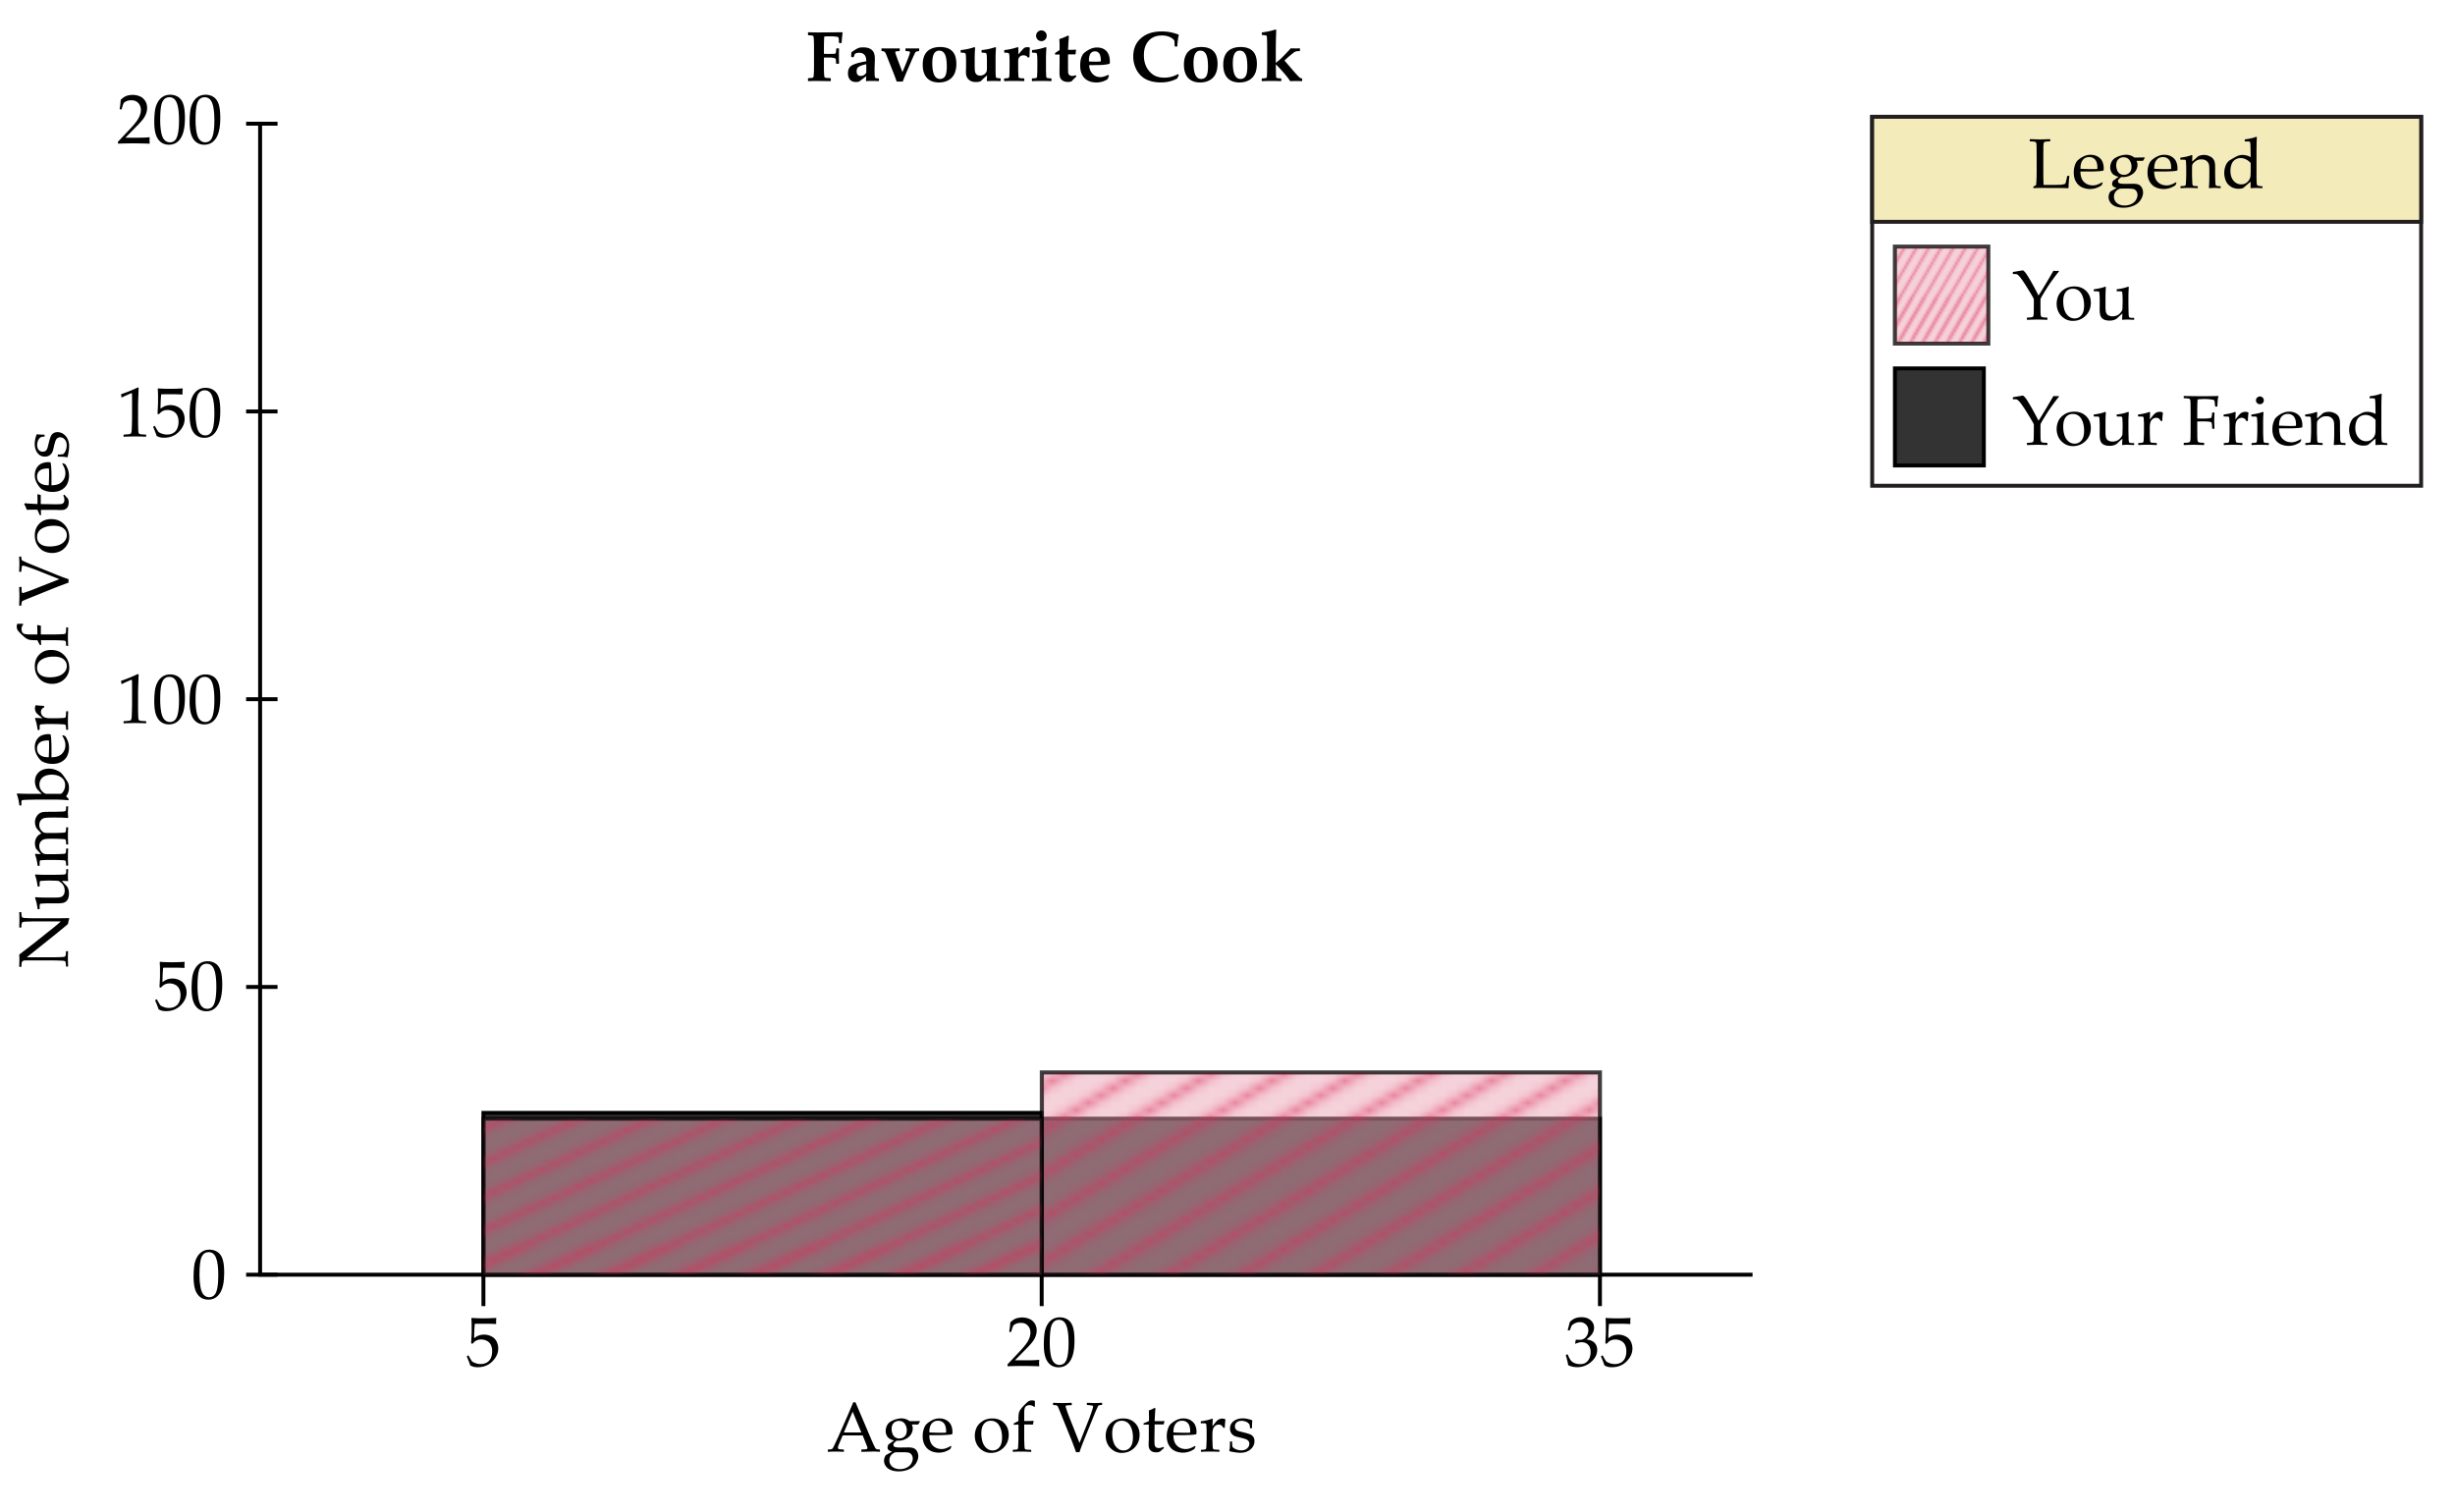 <svg xmlns="http://www.w3.org/2000/svg" xmlns:xlink="http://www.w3.org/1999/xlink" viewBox="0 0 625 385"><pattern x="80.167" y="128.5" width="72" height="72" patternUnits="userSpaceOnUse" id="a" viewBox="78.354 -150.352 72 72" overflow="visible"><g fill="none"><path d="M78.354-150.352h72v72h-72z"/><path d="M78.354-150.352h72v72h-72z"/><g stroke="#DC2E59" stroke-linejoin="round"><path d="M144.354-162.353l18 18M144.354-168.353l24 24M144.354-174.353l30 30M144.354-180.353l36 36M144.354-186.353l42 42M144.354-192.353l48 48M144.354-198.353l54 54M144.354-204.353l60 60M144.354-210.353l66 66M144.354-216.354l72 72.001M144.354-222.353l78 78M144.354-228.352l84 83.999M150.354-228.352l78 77.999"/></g><g stroke="#DC2E59" stroke-linejoin="round"><path d="M72.354-162.353l18 18M72.354-168.353l24 24M72.354-174.353l30 30M72.354-180.353l36 36M72.354-186.353l42 42M72.354-192.353l48 48M72.354-198.353l54 54M72.354-204.353l60 60M72.354-210.353l66 66M72.354-216.354l72 72.001M72.354-222.353l78 78M72.354-228.352l84 83.999M78.354-228.352l78 77.999"/></g><g stroke="#DC2E59" stroke-linejoin="round"><path d="M.354-222.353l78 78M.354-228.352l84 83.999M6.354-228.352l78 77.999"/></g><g stroke="#DC2E59" stroke-linejoin="round"><path d="M144.354-90.354l18 18M144.354-96.354l24 24M144.354-102.354l30 30M144.354-108.354l36 36M144.354-114.353l42 41.999M144.354-120.353l48 47.999M144.354-126.353l54 53.999M144.354-132.353l60 59.999M144.354-138.353l66 65.999M144.354-144.353l72 71.999M144.354-150.353l78 77.999M144.354-156.352l84 83.998M150.354-156.352l78 77.998"/></g><g stroke="#DC2E59" stroke-linejoin="round"><path d="M72.354-90.354l18 18M72.354-96.354l24 24M72.354-102.354l30 30M72.354-108.354l36 36M72.354-114.353l42 41.999M72.354-120.353l48 47.999M72.354-126.353l54 53.999M72.354-132.353l60 59.999M72.354-138.353l66 65.999M72.354-144.353l72 71.999M72.354-150.353l78 77.999M72.354-156.352l84 83.998M78.354-156.352l78 77.998M84.354-156.352l72 71.998M90.354-156.352l66 65.998M96.354-156.352l60 59.998M102.354-156.352l54 53.998M108.354-156.352l48 47.998M114.354-156.352l42 41.999M120.354-156.352l36 35.999M126.354-156.352l30 29.999M132.354-156.352l24 23.999M138.354-156.352l18 17.999M144.354-156.352l12 11.999"/></g><g stroke="#DC2E59" stroke-linejoin="round"><path d="M.354-150.353l78 77.999M.354-156.352l84 83.998M6.354-156.352l78 77.998M12.354-156.352l72 71.998M18.354-156.352l66 65.998M24.354-156.352l60 59.998M30.354-156.352l54 53.998M36.354-156.352l48 47.998M42.354-156.352l42 41.999M48.354-156.352l36 35.999M54.354-156.352l30 29.999M60.354-156.352l24 23.999M66.354-156.352l18 17.999M72.354-156.352l12 11.999"/></g><g stroke="#DC2E59" stroke-linejoin="round"><path d="M144.354-78.354l78 78M144.354-84.352l84 83.998M150.354-84.352l78 77.998"/></g><g stroke="#DC2E59" stroke-linejoin="round"><path d="M72.354-78.354l78 78M72.354-84.352l84 83.998M78.354-84.352l78 77.998M84.354-84.352l72 71.998M90.354-84.352l66 65.998M96.354-84.352l60 59.998M102.354-84.352l54 53.998M108.354-84.352l48 47.998M114.354-84.352l42 41.998M120.354-84.352l36 35.998M126.354-84.352l30 29.998M132.354-84.352l24 23.998M138.354-84.352l18 17.998M144.354-84.352l12 11.998"/></g><g stroke="#DC2E59" stroke-linejoin="round"><path d="M.354-78.354l78 78M.354-84.352l84 83.998M6.354-84.352l78 77.998M12.354-84.352l72 71.998M18.354-84.352l66 65.998M24.354-84.352l60 59.998M30.354-84.352l54 53.998M36.354-84.352l48 47.998M42.354-84.352l42 41.998M48.354-84.352l36 35.998M54.354-84.352l30 29.998M60.354-84.352l24 23.998M66.354-84.352l18 17.998M72.354-84.352l12 11.998"/></g></g></pattern><path fill="#FFF" d="M-15.833-21h734v426.5h-734z"/><path d="M256.598 347.897l-.105-.088v-.404l2.944-3.12c1.213-1.283 1.998-2.276 2.355-2.979s.536-1.359.536-1.969c0-.715-.217-1.31-.65-1.784s-1.02-.712-1.758-.712c-.475 0-.888.073-1.239.22s-.588.311-.708.492-.294.691-.522 1.529l-.079.07h-.36l-.088-.079c.135-.791.229-1.573.281-2.347.551-.539 1.064-.883 1.542-1.032s.978-.225 1.499-.225c.621 0 1.216.117 1.784.352s1.025.614 1.371 1.139.519 1.132.519 1.823c0 .516-.102 1.033-.304 1.552s-.498 1.02-.888 1.503-.921 1.062-1.595 1.735l-2.742 2.795h3.472c1.066 0 1.954-.038 2.663-.114l.062.07c-.035.199-.053.46-.053.782 0 .293.018.524.053.694l-.062.097c-.422-.023-1.069-.044-1.942-.062s-1.45-.026-1.731-.026c-.568 0-1.333.007-2.294.021s-1.615.038-1.961.067zM265.739 342.439c0-1.043.053-1.981.158-2.816s.338-1.579.698-2.232.812-1.143 1.354-1.468 1.159-.488 1.851-.488c.785 0 1.475.202 2.069.606s1.022 1.025 1.283 1.863.392 1.978.392 3.419c0 2.344-.359 4.069-1.077 5.177s-1.712 1.661-2.983 1.661c-.639 0-1.203-.138-1.692-.413s-.891-.674-1.204-1.195-.533-1.137-.659-1.846-.19-1.465-.19-2.268zm1.512-.509c0 1.113.083 2.127.25 3.041s.445 1.572.835 1.974.854.602 1.394.602c.521 0 .956-.179 1.305-.536s.604-.97.765-1.837.242-1.939.242-3.217c0-2.004-.19-3.486-.571-4.447s-1.011-1.441-1.89-1.441c-.768 0-1.348.372-1.74 1.116s-.59 2.325-.59 4.745zM399.23 347.608c-.105-.691-.302-1.523-.589-2.496l.044-.132.325-.123.123.062c.205.539.425.984.659 1.336s.571.621 1.011.809.914.281 1.424.281c.645 0 1.155-.135 1.533-.404s.67-.636.875-1.099.308-.984.308-1.564c0-.779-.204-1.392-.611-1.837s-.971-.668-1.691-.668c-.246 0-.466.023-.659.07s-.492.152-.896.316l-.097-.088.193-.958c.475.029.791.044.949.044.686 0 1.229-.243 1.63-.729s.603-1.061.603-1.723c0-.58-.21-1.066-.629-1.459s-.936-.589-1.551-.589c-.404 0-.787.082-1.147.246s-.657.363-.892.598c-.1.199-.258.592-.475 1.178l-.088.079h-.396l-.07-.079.527-2.039c.732-.826 1.726-1.239 2.979-1.239.955 0 1.727.253 2.315.76s.884 1.145.884 1.912c0 .586-.173 1.123-.519 1.612s-.826.951-1.441 1.385c1.014.123 1.727.426 2.14.909s.62 1.068.62 1.754c0 1.125-.51 2.137-1.529 3.036s-2.197 1.35-3.533 1.35c-.398 0-.771-.034-1.116-.101a5.95 5.95 0 0 1-1.213-.41zM408.467 347.688c-.141-.457-.431-1.213-.87-2.268l.018-.114.308-.176.105.026c.486.885.789 1.387.909 1.507s.395.261.822.422.879.242 1.354.242c.592 0 1.116-.129 1.573-.387s.797-.639 1.02-1.143.334-1.075.334-1.714c0-.627-.11-1.168-.33-1.622s-.555-.798-1.006-1.032-.938-.352-1.459-.352c-.328 0-.626.044-.893.132s-.489.2-.668.338-.391.342-.637.611l-.36-.105.097-1.89c.023-.357.035-.718.035-1.081v-1.564c0-.469-.015-.917-.044-1.345a9.695 9.695 0 0 1-.026-.501l.114-.088c.896.07 1.919.105 3.067.105a55.9 55.9 0 0 0 3.138-.105l.035.088a5.689 5.689 0 0 0-.062.8c0 .123.009.328.026.615l-.088.053a40.315 40.315 0 0 0-2.689-.07c-1.529 0-2.417.006-2.663.018-.088.691-.149 1.91-.185 3.656.48-.352.914-.591 1.301-.717s.806-.188 1.257-.188c.639 0 1.251.146 1.837.439s1.023.718 1.313 1.274.436 1.157.436 1.802c0 1.189-.491 2.283-1.473 3.282s-2.236 1.499-3.766 1.499c-.41 0-.749-.035-1.016-.105s-.553-.184-.864-.342zM119.721 347.683c-.141-.457-.431-1.213-.87-2.268l.018-.114.308-.176.105.026c.486.885.789 1.388.909 1.508s.395.261.822.422.879.241 1.354.241c.592 0 1.116-.129 1.573-.387s.797-.639 1.02-1.143.334-1.075.334-1.714c0-.627-.11-1.167-.33-1.621s-.555-.799-1.006-1.033-.938-.352-1.459-.352c-.328 0-.626.044-.893.132s-.489.201-.668.339-.391.341-.637.61l-.36-.105.097-1.89c.023-.357.035-.718.035-1.081v-1.564c0-.469-.015-.917-.044-1.345a9.695 9.695 0 0 1-.026-.501l.114-.088c.896.07 1.919.105 3.067.105a55.9 55.9 0 0 0 3.138-.105l.035.088a5.689 5.689 0 0 0-.062.8c0 .123.009.328.026.615l-.088.053a40.315 40.315 0 0 0-2.689-.07c-1.529 0-2.417.006-2.663.018-.088.691-.149 1.91-.185 3.656.48-.352.914-.59 1.301-.716s.806-.189 1.257-.189c.639 0 1.251.146 1.837.439s1.023.718 1.313 1.274.436 1.157.436 1.802c0 1.189-.491 2.284-1.473 3.283s-2.236 1.498-3.766 1.498c-.41 0-.749-.035-1.016-.105s-.553-.184-.864-.342zM31.073 101.196l-.158-.053-.088-.721.088-.088c.586-.17 1.327-.442 2.224-.817s1.538-.662 1.925-.861l.229.088c-.094 2.566-.141 4.107-.141 4.623v3.261c0 .803.009 1.558.026 2.264s.044 1.122.079 1.248.095.224.18.294.204.116.356.136c.152.021.606.052 1.362.093l.062.07v.396l-.062.07a85.483 85.483 0 0 0-2.716-.07c-.398 0-1.374.023-2.927.07l-.062-.07v-.396l.07-.07c.879-.064 1.381-.111 1.507-.141s.223-.08.29-.153.122-.213.163-.418.075-.812.101-1.819l.04-1.547v-3.463c0-1.699-.004-2.622-.013-2.769s-.06-.22-.154-.22c-.023 0-.056.006-.097.018s-.17.064-.387.158l-.87.387c-.362.158-.704.325-1.027.5zM39.88 111.005c-.141-.457-.431-1.213-.87-2.268l.018-.114.308-.176.105.026c.486.885.79 1.388.91 1.508s.394.261.822.422.879.241 1.354.241c.592 0 1.116-.129 1.573-.387s.797-.639 1.02-1.143.334-1.075.334-1.714c0-.627-.11-1.167-.33-1.621s-.555-.799-1.006-1.033-.938-.352-1.459-.352c-.328 0-.625.044-.892.132s-.489.201-.668.339-.391.341-.637.61l-.36-.105.097-1.89c.023-.357.035-.718.035-1.081v-1.564c0-.469-.015-.917-.044-1.345a9.695 9.695 0 0 1-.026-.501l.114-.088c.896.07 1.919.105 3.067.105a55.9 55.9 0 0 0 3.138-.105l.035.088a5.689 5.689 0 0 0-.062.8c0 .123.009.328.026.615l-.088.053a40.315 40.315 0 0 0-2.689-.07c-1.529 0-2.417.006-2.663.018-.088.691-.149 1.91-.185 3.656.48-.352.914-.59 1.301-.717a4.068 4.068 0 0 1 1.257-.188c.639 0 1.251.146 1.837.439s1.024.718 1.314 1.274.435 1.157.435 1.802c0 1.189-.491 2.284-1.472 3.282-.981 1-2.237 1.499-3.766 1.499-.41 0-.749-.035-1.015-.105s-.557-.184-.868-.342zM48.274 105.758c0-1.043.053-1.981.158-2.817.105-.834.338-1.578.699-2.232.36-.652.812-1.143 1.354-1.467.542-.326 1.159-.488 1.85-.488.785 0 1.475.202 2.07.606s1.022 1.025 1.283 1.863.391 1.978.391 3.419c0 2.344-.359 4.069-1.077 5.177s-1.712 1.661-2.984 1.661c-.639 0-1.203-.138-1.692-.413s-.891-.674-1.204-1.195-.533-1.137-.659-1.846-.189-1.465-.189-2.268zm1.511-.51c0 1.113.083 2.127.25 3.041s.445 1.572.835 1.974.854.602 1.393.602c.521 0 .957-.179 1.305-.536s.604-.97.765-1.837.242-1.939.242-3.217c0-2.004-.19-3.486-.571-4.447s-1.011-1.441-1.89-1.441c-.768 0-1.348.372-1.74 1.116s-.589 2.325-.589 4.745zM30.133 36.587l-.105-.087v-.404l2.944-3.12c1.213-1.283 1.998-2.276 2.355-2.979s.536-1.359.536-1.969c0-.715-.217-1.31-.65-1.784s-1.02-.712-1.758-.712c-.475 0-.888.073-1.239.22-.352.146-.587.311-.708.492s-.294.691-.523 1.529l-.079.07h-.36l-.088-.079c.135-.791.229-1.573.281-2.347.551-.539 1.065-.884 1.542-1.032.478-.15.977-.225 1.499-.225.621 0 1.216.117 1.784.352s1.025.614 1.371 1.139.519 1.132.519 1.823c0 .516-.101 1.032-.303 1.552a5.663 5.663 0 0 1-.888 1.502 22.56 22.56 0 0 1-1.595 1.736l-2.742 2.795h3.472c1.066 0 1.954-.038 2.663-.114l.062.07c-.035.199-.053.46-.053.782 0 .293.018.524.053.694l-.062.097c-.422-.023-1.069-.044-1.942-.062s-1.45-.026-1.731-.026c-.568 0-1.333.007-2.294.021-.962.015-1.615.037-1.961.066zM39.274 31.129c0-1.043.053-1.981.158-2.817.105-.834.338-1.578.699-2.232.36-.652.812-1.143 1.354-1.467.542-.326 1.159-.488 1.85-.488.785 0 1.475.202 2.07.606s1.022 1.025 1.283 1.863.391 1.978.391 3.419c0 2.344-.359 4.069-1.077 5.177s-1.712 1.661-2.984 1.661c-.639 0-1.203-.138-1.692-.413s-.891-.674-1.204-1.195-.533-1.137-.659-1.846-.189-1.465-.189-2.268zm1.512-.509c0 1.113.083 2.127.25 3.041s.445 1.572.835 1.974.854.602 1.393.602c.521 0 .957-.179 1.305-.536s.604-.97.765-1.837.242-1.939.242-3.217c0-2.004-.19-3.486-.571-4.447s-1.011-1.441-1.89-1.441c-.768 0-1.348.372-1.74 1.116s-.589 2.325-.589 4.745zM48.274 31.129c0-1.043.053-1.981.158-2.817.105-.834.338-1.578.699-2.232.36-.652.812-1.143 1.354-1.467.542-.326 1.159-.488 1.85-.488.785 0 1.475.202 2.07.606s1.022 1.025 1.283 1.863.391 1.978.391 3.419c0 2.344-.359 4.069-1.077 5.177s-1.712 1.661-2.984 1.661c-.639 0-1.203-.138-1.692-.413s-.891-.674-1.204-1.195-.533-1.137-.659-1.846-.189-1.465-.189-2.268zm1.512-.509c0 1.113.083 2.127.25 3.041s.445 1.572.835 1.974.854.602 1.393.602c.521 0 .957-.179 1.305-.536s.604-.97.765-1.837.242-1.939.242-3.217c0-2.004-.19-3.486-.571-4.447s-1.011-1.441-1.89-1.441c-.768 0-1.348.372-1.74 1.116s-.589 2.325-.589 4.745z"/><g><path d="M49.274 325.204c0-1.043.053-1.981.158-2.817.105-.834.338-1.578.699-2.232.36-.652.812-1.143 1.354-1.467.542-.326 1.159-.488 1.85-.488.785 0 1.475.202 2.07.606s1.022 1.025 1.283 1.863.391 1.978.391 3.419c0 2.344-.359 4.069-1.077 5.177s-1.712 1.661-2.984 1.661c-.639 0-1.203-.138-1.692-.413s-.891-.674-1.204-1.195-.533-1.137-.659-1.846-.189-1.465-.189-2.268zm1.511-.51c0 1.113.083 2.127.25 3.041s.445 1.572.835 1.974.854.602 1.393.602c.521 0 .957-.179 1.305-.536s.604-.97.765-1.837.242-1.939.242-3.217c0-2.004-.19-3.486-.571-4.447s-1.011-1.441-1.89-1.441c-.768 0-1.348.372-1.74 1.116s-.589 2.325-.589 4.745z"/></g><g><path d="M40.381 257.016c-.141-.457-.431-1.213-.87-2.268l.018-.114.308-.176.105.026c.486.885.79 1.388.91 1.508s.394.261.822.422.879.241 1.354.241c.592 0 1.116-.129 1.573-.387s.797-.639 1.02-1.143.334-1.075.334-1.714c0-.627-.11-1.167-.33-1.621s-.555-.799-1.006-1.033-.938-.352-1.459-.352c-.328 0-.625.044-.892.132s-.489.201-.668.339-.391.341-.637.61l-.36-.105.097-1.89c.023-.357.035-.718.035-1.081v-1.564c0-.469-.015-.917-.044-1.345a9.695 9.695 0 0 1-.026-.501l.114-.088c.896.07 1.919.105 3.067.105a55.9 55.9 0 0 0 3.138-.105l.035.088a5.689 5.689 0 0 0-.062.8c0 .123.009.328.026.615l-.088.053a40.315 40.315 0 0 0-2.689-.07c-1.529 0-2.417.006-2.663.018-.088.691-.149 1.91-.185 3.656.48-.352.914-.59 1.301-.717a4.068 4.068 0 0 1 1.257-.188c.639 0 1.251.146 1.837.439s1.024.718 1.314 1.274.435 1.157.435 1.802c0 1.189-.491 2.284-1.472 3.282-.981 1-2.237 1.499-3.766 1.499-.41 0-.749-.035-1.015-.105s-.558-.184-.868-.342zM48.774 251.769c0-1.043.053-1.981.158-2.817.105-.834.338-1.578.699-2.232.36-.652.812-1.143 1.354-1.467.542-.326 1.159-.488 1.85-.488.785 0 1.475.202 2.07.606s1.022 1.025 1.283 1.863.391 1.978.391 3.419c0 2.344-.359 4.069-1.077 5.177s-1.712 1.661-2.984 1.661c-.639 0-1.203-.138-1.692-.413s-.891-.674-1.204-1.195-.533-1.137-.659-1.846-.189-1.466-.189-2.268zm1.512-.51c0 1.113.083 2.127.25 3.041s.445 1.572.835 1.974.854.602 1.393.602c.521 0 .957-.179 1.305-.536s.604-.97.765-1.837.242-1.939.242-3.217c0-2.004-.19-3.486-.571-4.447s-1.011-1.441-1.89-1.441c-.768 0-1.348.372-1.74 1.116s-.589 2.325-.589 4.745z"/></g><g><path d="M31.073 174.169l-.158-.053-.088-.721.088-.088c.586-.17 1.327-.442 2.224-.817s1.538-.662 1.925-.861l.229.088c-.094 2.566-.141 4.107-.141 4.623v3.261c0 .803.009 1.558.026 2.264s.044 1.122.079 1.248.095.224.18.294.204.116.356.136c.152.021.606.052 1.362.093l.062.07v.396l-.062.07a85.483 85.483 0 0 0-2.716-.07c-.398 0-1.374.023-2.927.07l-.062-.07v-.396l.07-.07c.879-.064 1.381-.111 1.507-.141s.223-.08.29-.153.122-.213.163-.418.075-.812.101-1.819l.04-1.547v-3.463c0-1.699-.004-2.622-.013-2.769s-.06-.22-.154-.22c-.023 0-.056.006-.097.018s-.17.064-.387.158l-.87.387c-.362.157-.705.324-1.027.5zM39.273 178.73c0-1.043.053-1.981.158-2.817.105-.834.338-1.578.699-2.232.36-.652.812-1.143 1.354-1.467.542-.326 1.159-.488 1.85-.488.785 0 1.475.202 2.07.606s1.022 1.025 1.283 1.863.391 1.978.391 3.419c0 2.344-.359 4.069-1.077 5.177s-1.712 1.661-2.984 1.661c-.639 0-1.203-.138-1.692-.413s-.891-.674-1.204-1.195-.533-1.137-.659-1.846-.189-1.465-.189-2.268zm1.512-.509c0 1.113.083 2.127.25 3.041s.445 1.572.835 1.974.854.602 1.393.602c.521 0 .957-.179 1.305-.536s.604-.97.765-1.837.242-1.939.242-3.217c0-2.004-.19-3.486-.571-4.447s-1.011-1.441-1.89-1.441c-.768 0-1.348.372-1.74 1.116s-.589 2.325-.589 4.745zM48.273 178.73c0-1.043.053-1.981.158-2.817.105-.834.338-1.578.699-2.232.36-.652.812-1.143 1.354-1.467.542-.326 1.159-.488 1.85-.488.785 0 1.475.202 2.07.606s1.022 1.025 1.283 1.863.391 1.978.391 3.419c0 2.344-.359 4.069-1.077 5.177s-1.712 1.661-2.984 1.661c-.639 0-1.203-.138-1.692-.413s-.891-.674-1.204-1.195-.533-1.137-.659-1.846-.189-1.465-.189-2.268zm1.512-.509c0 1.113.083 2.127.25 3.041s.445 1.572.835 1.974.854.602 1.393.602c.521 0 .957-.179 1.305-.536s.604-.97.765-1.837.242-1.939.242-3.217c0-2.004-.19-3.486-.571-4.447s-1.011-1.441-1.89-1.441c-.768 0-1.348.372-1.74 1.116s-.589 2.325-.589 4.745z"/></g><g><g fill="none" stroke="#000" stroke-miterlimit="10"><path d="M70.657 31.5h-8M70.657 104.769h-8M70.657 178.037h-8M70.657 251.306h-8M70.657 324.574h-8"/></g><g fill="none" stroke="#000" stroke-miterlimit="10"><path d="M123.07 324.574v8M265.193 324.574v8M407.317 324.574v8"/></g><path fill="none" stroke="#000" stroke-miterlimit="10" d="M446.167 324.574H66.22V31.5"/></g><g fill="#333" stroke="#000" stroke-miterlimit="10"><path d="M123.07 283.373h142.124v41.202H123.07zM265.208 284.844h142.108v39.73H265.208z"/></g><g><path opacity=".5" fill="#EDA4B6" stroke="#000" stroke-miterlimit="10" d="M265.271 273.072h142.047v51.502H265.271z"/><pattern id="b" xlink:href="#a" patternTransform="matrix(3.108 0 0 -1.863 18544.027 -33761.973)"/><path opacity=".5" fill="url(#b)" stroke="#000" stroke-miterlimit="10" d="M265.193 273.072h142.124v51.502H265.193z"/><g><path opacity=".5" fill="#EDA4B6" stroke="#000" stroke-miterlimit="10" d="M123.147 284.844h142.047v39.73H123.147z"/><pattern id="c" xlink:href="#a" patternTransform="matrix(3.108 0 0 -1.437 18178.088 -27838.508)"/><path opacity=".5" fill="url(#c)" stroke="#000" stroke-miterlimit="10" d="M123.07 284.844h142.124v39.73H123.07z"/></g></g><g><path fill="#FFF" stroke="#231F20" stroke-miterlimit="10" d="M476.625 29.74h139.75v93.944h-139.75z"/><path fill="#F4EBBA" stroke="#231F20" stroke-miterlimit="10" d="M476.625 29.74h139.75v26.738h-139.75z"/><path d="M516.738 35.491l.07-.062c1.465.047 2.309.07 2.533.07.2 0 1.048-.023 2.542-.07l.07.062v.439l-.07.062c-.407.012-.722.029-.943.053s-.383.067-.482.132c-.101.064-.167.215-.199.453a7.592 7.592 0 0 0-.049.988l-.018 2.021v3.885c0 .973.006 1.652.018 2.039l.044 1.521h1.807c1.44 0 2.34-.018 2.697-.053s.701-.12 1.031-.255c.065-.146.158-.483.279-1.011s.185-.832.19-.914l.08-.07h.434l.063.07c-.048.234-.097.688-.146 1.362s-.075 1.219-.075 1.635l-.071.07a147.782 147.782 0 0 0-4.419-.053l-2.587-.018c-.59 0-1.192.023-1.807.07l-.07-.07v-.29l.07-.088c.366-.188.567-.302.603-.343s.072-.419.11-1.134c.039-.715.058-1.576.058-2.584V39.64l-.018-1.714c-.006-.668-.021-1.099-.049-1.292-.026-.193-.067-.322-.124-.387-.056-.064-.163-.117-.323-.158-.159-.041-.552-.073-1.178-.097l-.07-.062v-.439zM535.319 46.557l-.283.633c-.614.393-1.162.647-1.643.765a5.525 5.525 0 0 1-1.289.176c-.708 0-1.38-.138-2.015-.413s-1.151-.741-1.55-1.397-.598-1.447-.598-2.373c0-.615.076-1.17.229-1.666.153-.494.314-.862.483-1.103.168-.24.453-.507.854-.8s.826-.527 1.275-.703a3.94 3.94 0 0 1 1.452-.264c.709 0 1.333.166 1.873.496.541.332.92.755 1.139 1.271.218.516.327 1.063.327 1.644 0 .182-.009.357-.026.527l-.098.097c-.401.088-.941.146-1.62.176-.68.029-1.128.044-1.347.044h-2.843c.012 1.213.318 2.106.921 2.681s1.341.861 2.214.861c.414 0 .811-.07 1.191-.211s.784-.337 1.209-.589l.145.148zm-5.677-3.595c.106.018.515.038 1.227.062.711.023 1.238.035 1.581.035.82 0 1.319-.015 1.497-.044.006-.141.009-.249.009-.325 0-.908-.187-1.583-.559-2.026-.372-.441-.88-.663-1.523-.663-.702 0-1.25.249-1.643.747s-.589 1.235-.589 2.214zM545.948 40.079l.07.158c-.242.369-.393.609-.451.721h-1.647c.165.322.248.659.248 1.011 0 .416-.097.82-.288 1.213-.192.393-.459.727-.802 1.002s-.73.495-1.165.659a4.174 4.174 0 0 1-1.483.246h-.407c-.349.275-.572.48-.673.615s-.15.272-.15.413c0 .258.119.439.358.545s.733.158 1.483.158l1.984-.026c.625 0 1.105.073 1.438.22.334.146.604.409.811.786.207.379.311.778.311 1.2 0 .645-.212 1.288-.634 1.929-.422.643-1.031 1.13-1.829 1.464a6.532 6.532 0 0 1-2.551.501c-.514 0-.996-.056-1.447-.167a3.758 3.758 0 0 1-1.188-.505 2.593 2.593 0 0 1-.819-.884 2.268 2.268 0 0 1-.31-1.134c0-.217.032-.443.098-.682.064-.236.188-.493.372-.769l1.603-.888c-.514-.158-.837-.314-.97-.471a.826.826 0 0 1-.199-.558c0-.223.074-.486.222-.791l1.426-1.02c-.839-.217-1.404-.542-1.696-.976s-.438-.908-.438-1.424c0-.475.104-.928.311-1.357.206-.432.518-.775.934-1.033a5.628 5.628 0 0 1 1.399-.611 5.184 5.184 0 0 1 1.413-.224c.738 0 1.44.237 2.107.712a68.123 68.123 0 0 0 2.559-.033zm-4.607 7.937c-.95 0-1.498.012-1.643.035s-.35.123-.615.299-.483.414-.651.716-.252.641-.252 1.016c0 .662.248 1.201.744 1.617.495.416 1.156.624 1.983.624.62 0 1.192-.129 1.719-.387.525-.258.913-.604 1.164-1.037s.377-.85.377-1.248-.105-.74-.314-1.024a1.268 1.268 0 0 0-.815-.518c-.333-.063-.899-.093-1.697-.093zm-2.594-5.898c0 .357.071.741.213 1.151s.37.721.687.932c.315.211.671.316 1.067.316.525 0 .979-.17 1.359-.51s.571-.87.571-1.591c0-.609-.175-1.157-.522-1.644-.349-.486-.842-.729-1.479-.729-.537 0-.987.175-1.351.523s-.545.867-.545 1.552zM554.095 46.557l-.283.633c-.614.393-1.162.647-1.643.765a5.525 5.525 0 0 1-1.289.176c-.708 0-1.38-.138-2.015-.413s-1.151-.741-1.55-1.397-.598-1.447-.598-2.373c0-.615.076-1.17.229-1.666.153-.494.314-.862.483-1.103.168-.24.453-.507.854-.8s.826-.527 1.275-.703a3.94 3.94 0 0 1 1.452-.264c.709 0 1.333.166 1.873.496.541.332.92.755 1.139 1.271.218.516.327 1.063.327 1.644 0 .182-.009.357-.026.527l-.098.097c-.401.088-.941.146-1.62.176-.68.029-1.128.044-1.347.044h-2.843c.012 1.213.318 2.106.921 2.681s1.341.861 2.214.861c.414 0 .811-.07 1.191-.211s.784-.337 1.209-.589l.145.148zm-5.676-3.595c.106.018.515.038 1.227.062.711.023 1.238.035 1.581.035.82 0 1.319-.015 1.497-.044.006-.141.009-.249.009-.325 0-.908-.187-1.583-.559-2.026-.372-.441-.88-.663-1.523-.663-.702 0-1.25.249-1.643.747s-.589 1.235-.589 2.214zM557.984 39.473l.168.114c-.035.393-.059.908-.071 1.547.473-.387.922-.779 1.347-1.178.124-.111.24-.193.35-.246s.291-.108.545-.167.514-.088.779-.088c.449 0 .885.091 1.307.272s.741.397.956.646c.216.249.365.543.447.883.083.34.124.759.124 1.257v1.547c0 .1.015.829.045 2.188.012.557.073.888.186.993s.479.158 1.099.158l.07.07v.378l-.07.07c-.75-.047-1.258-.07-1.523-.07-.153 0-.585.023-1.293.07l-.106-.097c.076-.762.115-1.755.115-2.979V43.69c0-.691-.017-1.189-.049-1.494s-.132-.581-.297-.831a1.692 1.692 0 0 0-.664-.58c-.277-.137-.608-.206-.992-.206-.307 0-.569.03-.788.093-.219.061-.464.188-.735.377-.271.191-.473.369-.603.537a1.1 1.1 0 0 0-.234.465c-.026.145-.04.45-.04.919v1.53c0 .129.012.544.036 1.243.023.701.048 1.109.075 1.227a.514.514 0 0 0 .119.255.364.364 0 0 0 .195.101c.076.016.396.04.956.075l.08.07v.369l-.071.079a33.595 33.595 0 0 0-2.135-.07c-.679 0-1.387.023-2.125.07l-.08-.079v-.369l.08-.07c.572-.035.896-.062.97-.079a.41.41 0 0 0 .194-.109.46.46 0 0 0 .115-.256c.021-.113.045-.492.071-1.133.026-.643.04-1.127.04-1.455v-1.731a17.1 17.1 0 0 0-.036-.958c-.023-.404-.043-.653-.058-.747s-.061-.163-.137-.206c-.077-.045-.23-.066-.461-.066l-.744-.009-.079-.07v-.378l.07-.07c1.127-.137 2.079-.357 2.852-.661zM571.473 35.931v-.369l.07-.079c1.128-.129 2.078-.346 2.853-.65l.168.105c-.065.674-.098 2.024-.098 4.052v5.757c0 .592.011 1.109.031 1.552s.058.704.11.786c.054.082.141.149.262.202s.465.103 1.031.149l.08.07v.334l-.08.079a24.825 24.825 0 0 0-1.487-.062c-.319 0-.773.021-1.364.062l-.098-.097c.018-.574.026-.976.026-1.204 0-.029.003-.141.01-.334-.325.234-.65.495-.975.782-.479.422-.791.686-.938.791-.272.135-.659.202-1.161.202-.814 0-1.507-.199-2.076-.598a3.294 3.294 0 0 1-1.218-1.525 5.17 5.17 0 0 1-.363-1.902c0-.662.125-1.299.376-1.912.251-.611.608-1.059 1.072-1.34.463-.281.968-.572 1.515-.875.546-.301 1.088-.452 1.625-.452.75 0 1.464.185 2.144.554l-.036-1.96c-.012-.68-.029-1.152-.053-1.419s-.054-.425-.089-.475-.096-.087-.182-.11c-.085-.023-.444-.035-1.076-.035l-.079-.079zm1.515 5.581a3.932 3.932 0 0 0-1.218-.94 3.044 3.044 0 0 0-1.342-.325 2.59 2.59 0 0 0-1.387.399c-.428.268-.736.663-.926 1.188a5.027 5.027 0 0 0-.283 1.709c0 1.025.262 1.849.784 2.47s1.179.932 1.971.932c.431 0 .813-.098 1.146-.294.334-.196.608-.462.824-.796.215-.334.341-.668.376-1.002s.054-.946.054-1.837v-1.504z"/><g><path d="M512.508 69.772l-.08-.079v-.369l.08-.079 2.507-.413c.177.123.35.278.518.466.169.188.413.538.735 1.05a50.44 50.44 0 0 1 1.244 2.145 87.32 87.32 0 0 1 1.462 2.756l.903-1.424 1.019-1.688 1.877-3.19c.23.023.455.035.674.035.136 0 .342-.012.62-.035l.07.07v.167c-.295.322-.753.907-1.373 1.754-.619.847-1.082 1.509-1.386 1.986s-.678 1.078-1.12 1.801c-.443.725-.686 1.159-.727 1.306s-.062.319-.062.519v1.292l.009 1.318c.006.51.024.866.058 1.067.032.203.076.334.133.396.056.061.162.112.318.153s.548.073 1.174.097l.07.053v.439l-.07.07-1.559-.053c-.42-.012-.747-.018-.983-.018-.189 0-1.033.023-2.533.07l-.07-.07v-.439l.07-.053c.561-.023.93-.053 1.107-.088.177-.035.297-.08.358-.137.063-.055.11-.163.146-.324.035-.161.056-.491.062-.989l.018-1.503v-1.67c-.13-.316-.563-1.075-1.302-2.276l-.779-1.257c-.248-.398-.56-.862-.935-1.393s-.666-.891-.872-1.082c-.207-.189-.366-.301-.479-.334-.111-.03-.411-.047-.902-.047zM523.589 77.34c0-.697.145-1.369.434-2.018.289-.646.793-1.206 1.51-1.678.718-.472 1.569-.708 2.556-.708 1.24 0 2.25.389 3.029 1.165s1.169 1.773 1.169 2.992c0 1.342-.447 2.446-1.342 3.313s-1.974 1.301-3.237 1.301a3.85 3.85 0 0 1-2.214-.663c-.65-.442-1.13-.983-1.439-1.622a4.674 4.674 0 0 1-.466-2.082zm1.673-.607c0 .82.106 1.555.318 2.202.213.647.55 1.167 1.01 1.56.461.393.986.589 1.577.589.696 0 1.271-.273 1.727-.822.455-.547.682-1.372.682-2.474 0-1.248-.246-2.271-.739-3.067s-1.203-1.195-2.13-1.195c-.768 0-1.367.275-1.798.826-.432.55-.647 1.344-.647 2.381zM535.953 72.989l.168.114a36.376 36.376 0 0 0-.097 2.927v2.048c0 .75.058 1.271.172 1.564.115.293.314.518.599.672.283.156.619.233 1.01.233.431 0 .823-.083 1.178-.251.354-.166.65-.402.89-.707s.377-.51.412-.615.059-.401.07-.888l.027-.984v-.949a17.1 17.1 0 0 0-.036-.958c-.023-.404-.043-.653-.058-.747s-.061-.163-.137-.206c-.077-.045-.23-.066-.461-.066l-.744-.009-.079-.07v-.378l.07-.07c1.128-.135 2.079-.354 2.853-.659l.168.114a35.851 35.851 0 0 0-.098 2.927v1.547c0 .088.015.806.045 2.153.012.498.042.802.093.91a.46.46 0 0 0 .208.229c.089.043.352.065.788.065h.248l.08.07v.352l-.071.079a36.593 36.593 0 0 0-1.674-.07c-.36 0-.776.021-1.249.062l-.079-.07c.035-.598.062-1.104.079-1.521-.372.287-.797.671-1.275 1.151-.183.182-.445.334-.788.457s-.732.185-1.169.185c-.661 0-1.177-.104-1.546-.313a1.738 1.738 0 0 1-.783-.861c-.154-.365-.23-.997-.23-1.894l.009-.694v-1.714c0-.234-.012-.554-.035-.958-.024-.404-.043-.653-.058-.747s-.061-.163-.138-.206c-.076-.045-.23-.066-.46-.066l-.744-.009-.08-.07v-.378l.071-.07c1.126-.136 2.077-.356 2.851-.661z"/></g><g><path d="M512.507 101.66l-.08-.079v-.369l.08-.079 2.507-.413c.177.123.35.278.518.466.169.188.413.538.735 1.05a50.44 50.44 0 0 1 1.244 2.145 87.32 87.32 0 0 1 1.462 2.756l.903-1.424 1.019-1.688 1.877-3.19c.23.023.455.035.674.035.136 0 .342-.012.62-.035l.07.07v.167c-.295.322-.753.907-1.373 1.754-.619.847-1.082 1.509-1.386 1.986s-.678 1.078-1.12 1.801c-.443.725-.686 1.159-.727 1.306s-.062.319-.062.519v1.292l.009 1.318c.006.51.024.866.058 1.067.032.203.076.334.133.396.056.061.162.112.318.153s.548.073 1.174.097l.07.053v.439l-.07.07-1.559-.053c-.42-.012-.747-.018-.983-.018-.189 0-1.033.023-2.533.07l-.07-.07v-.439l.07-.053c.561-.023.93-.053 1.107-.088.177-.035.297-.08.358-.137.063-.055.11-.163.146-.324.035-.161.056-.491.062-.989l.018-1.503v-1.67c-.13-.316-.563-1.075-1.302-2.276l-.779-1.257c-.248-.398-.56-.862-.935-1.393s-.666-.891-.872-1.082c-.207-.189-.366-.301-.479-.334-.111-.03-.411-.047-.902-.047zM523.588 109.228c0-.697.145-1.369.434-2.018.289-.646.793-1.206 1.51-1.678.718-.472 1.569-.708 2.556-.708 1.24 0 2.25.389 3.029 1.165s1.169 1.773 1.169 2.992c0 1.342-.447 2.446-1.342 3.313s-1.974 1.301-3.237 1.301a3.85 3.85 0 0 1-2.214-.663c-.65-.442-1.13-.983-1.439-1.622a4.674 4.674 0 0 1-.466-2.082zm1.673-.607c0 .82.106 1.555.318 2.202.213.647.55 1.167 1.01 1.56.461.393.986.589 1.577.589.696 0 1.271-.273 1.727-.822.455-.547.682-1.372.682-2.474 0-1.248-.246-2.271-.739-3.067s-1.203-1.195-2.13-1.195c-.768 0-1.367.275-1.798.826-.432.55-.647 1.344-.647 2.381zM535.952 104.877l.168.114a36.376 36.376 0 0 0-.097 2.927v2.048c0 .75.058 1.271.172 1.564.115.293.314.518.599.672.283.156.619.233 1.01.233.431 0 .823-.083 1.178-.251.354-.166.65-.402.89-.707s.377-.51.412-.615.059-.401.07-.888l.027-.984v-.949a17.1 17.1 0 0 0-.036-.958c-.023-.404-.043-.653-.058-.747s-.061-.163-.137-.206c-.077-.045-.23-.066-.461-.066l-.744-.009-.079-.07v-.378l.07-.07c1.128-.135 2.079-.354 2.853-.659l.168.114a35.851 35.851 0 0 0-.098 2.927v1.547c0 .088.015.806.045 2.153.012.498.042.802.093.91a.46.46 0 0 0 .208.229c.089.043.352.065.788.065h.248l.08.07v.352l-.071.079a36.593 36.593 0 0 0-1.674-.07c-.36 0-.776.021-1.249.062l-.079-.07c.035-.598.062-1.104.079-1.521-.372.287-.797.671-1.275 1.151-.183.182-.445.334-.788.457s-.732.185-1.169.185c-.661 0-1.177-.104-1.546-.313a1.738 1.738 0 0 1-.783-.861c-.154-.365-.23-.997-.23-1.894l.009-.694v-1.714c0-.234-.012-.554-.035-.958-.024-.404-.043-.653-.058-.747s-.061-.163-.138-.206c-.076-.045-.23-.066-.46-.066l-.744-.009-.08-.07v-.378l.071-.07c1.126-.137 2.077-.356 2.851-.661zM547.226 104.877l.168.114c-.035.34-.063.943-.08 1.811l.665-.835c.218-.275.411-.487.58-.638.168-.148.364-.265.589-.347.224-.082.454-.123.69-.123.26 0 .505.053.735.158l.062.123a20.978 20.978 0 0 0-.159 2.057h-.398c-.236-.539-.617-.809-1.143-.809-.366 0-.685.116-.956.347a1.673 1.673 0 0 0-.545.871c-.092.349-.138.789-.138 1.322v.976c0 .176.012.606.035 1.292.024.686.049 1.081.076 1.187a.439.439 0 0 0 .124.233c.056.05.129.083.221.101s.513.047 1.263.088l.079.07v.369l-.079.079a41.293 41.293 0 0 0-2.463-.07c-.679 0-1.388.023-2.125.07l-.08-.079v-.369l.08-.07c.572-.035.896-.062.97-.079a.41.41 0 0 0 .194-.109.46.46 0 0 0 .115-.256c.021-.113.045-.492.071-1.133.026-.643.04-1.127.04-1.455v-1.731c0-.234-.013-.554-.036-.958s-.043-.653-.058-.747-.061-.163-.137-.206c-.077-.045-.23-.066-.461-.066l-.744-.009-.079-.07v-.378l.07-.07c1.13-.137 2.08-.356 2.854-.661zM559.386 107.329v1.784l.009 1.714c.006.639.023 1.063.054 1.27.029.209.072.344.128.404.057.063.164.115.323.158.16.045.553.078 1.179.102l.07.053v.439l-.07.07c-1.5-.047-2.348-.07-2.542-.07-.189 0-1.034.023-2.533.07l-.071-.07v-.439l.071-.053c.555-.023.922-.053 1.103-.088.18-.035.301-.082.363-.141.062-.059.112-.176.15-.352s.061-.574.066-1.195l.009-1.872v-4.069l-.018-1.714c-.006-.668-.022-1.099-.049-1.292s-.068-.322-.124-.387c-.057-.064-.164-.117-.323-.158s-.552-.073-1.178-.097l-.071-.062v-.439l.071-.062c2.503.035 3.965.053 4.384.053 1.405 0 2.846-.018 4.322-.053l.071.062c-.095.293-.157.626-.187.998s-.062.897-.098 1.577l-.07.07h-.417l-.062-.07a9.57 9.57 0 0 1-.08-.677 6.024 6.024 0 0 0-.142-.888c-.614-.205-1.461-.308-2.542-.308-.484 0-1.051.035-1.7.105-.065.457-.098 1.57-.098 3.34v1.521c.75.012 1.261.018 1.532.018.502 0 .934-.019 1.293-.058.36-.037.576-.074.646-.109a.354.354 0 0 0 .164-.197c.038-.098.075-.31.111-.638l.053-.475.063-.07h.451l.071.079-.063 1.925c0 .223.009.545.026.967.023.48.036.853.036 1.116l-.08.07h-.442l-.063-.07-.035-.747c-.018-.293-.048-.507-.089-.642s-.109-.223-.204-.264c-.094-.041-.304-.079-.628-.114a15.349 15.349 0 0 0-1.497-.053 27.81 27.81 0 0 0-1.343.028zM569.014 104.877l.168.114c-.035.34-.063.943-.08 1.811l.665-.835c.218-.275.411-.487.58-.638.168-.148.364-.265.589-.347.224-.082.454-.123.69-.123.26 0 .505.053.735.158l.062.123a20.978 20.978 0 0 0-.159 2.057h-.398c-.236-.539-.617-.809-1.143-.809-.366 0-.685.116-.956.347a1.673 1.673 0 0 0-.545.871c-.092.349-.138.789-.138 1.322v.976c0 .176.012.606.035 1.292.024.686.049 1.081.076 1.187a.439.439 0 0 0 .124.233c.056.05.129.083.221.101s.513.047 1.263.088l.079.07v.369l-.079.079a41.293 41.293 0 0 0-2.463-.07c-.679 0-1.388.023-2.125.07l-.08-.079v-.369l.08-.07c.572-.035.896-.062.97-.079a.41.41 0 0 0 .194-.109.46.46 0 0 0 .115-.256c.021-.113.045-.492.071-1.133.026-.643.04-1.127.04-1.455v-1.731c0-.234-.013-.554-.036-.958s-.043-.653-.058-.747-.061-.163-.137-.206c-.077-.045-.23-.066-.461-.066l-.744-.009-.079-.07v-.378l.07-.07c1.13-.137 2.08-.356 2.854-.661zM576.082 104.877l.168.114a36.31 36.31 0 0 0-.098 2.927v1.986c0 .129.012.544.036 1.243.023.701.049 1.109.075 1.227s.066.202.119.255a.364.364 0 0 0 .195.101c.076.016.396.04.956.075l.08.07v.369l-.071.079a33.588 33.588 0 0 0-2.134-.07c-.68 0-1.388.023-2.126.07l-.08-.079v-.369l.08-.07c.572-.035.896-.062.97-.079s.139-.054.195-.109a.466.466 0 0 0 .114-.256c.021-.113.045-.492.071-1.133.026-.643.04-1.127.04-1.455v-1.731c0-.234-.012-.554-.035-.958a11.26 11.26 0 0 0-.058-.747.274.274 0 0 0-.138-.206c-.077-.045-.23-.066-.461-.066l-.743-.009-.08-.07v-.378l.071-.07c1.129-.137 2.08-.356 2.854-.661zm-.753-3.929c.277 0 .514.097.709.29a.957.957 0 0 1 .292.703c0 .27-.098.501-.292.694a.972.972 0 0 1-.709.29.978.978 0 0 1-.704-.286c-.198-.189-.297-.423-.297-.698s.099-.51.297-.703a.972.972 0 0 1 .704-.29zM585.886 111.961l-.283.633c-.614.393-1.162.647-1.643.765a5.525 5.525 0 0 1-1.289.176c-.708 0-1.38-.138-2.015-.413s-1.151-.741-1.55-1.397-.598-1.447-.598-2.373c0-.615.076-1.17.229-1.666.153-.494.314-.862.483-1.103.168-.24.453-.507.854-.8s.826-.527 1.275-.703a3.94 3.94 0 0 1 1.452-.264c.709 0 1.333.166 1.873.496.541.332.92.755 1.139 1.271.218.516.327 1.063.327 1.644 0 .182-.009.357-.026.527l-.098.097c-.401.088-.941.146-1.62.176-.68.029-1.128.044-1.347.044h-2.843c.012 1.213.318 2.106.921 2.681s1.341.861 2.214.861c.414 0 .811-.07 1.191-.211s.784-.337 1.209-.589l.145.148zm-5.676-3.595c.106.018.515.038 1.227.062.711.023 1.238.035 1.581.035.82 0 1.319-.015 1.497-.044.006-.141.009-.249.009-.325 0-.908-.187-1.583-.559-2.026-.372-.441-.88-.663-1.523-.663-.702 0-1.25.249-1.643.747s-.589 1.236-.589 2.214zM589.775 104.877l.168.114c-.035.393-.059.908-.071 1.547.473-.387.922-.779 1.347-1.178.124-.111.24-.193.35-.246s.291-.108.545-.167.514-.088.779-.088c.449 0 .885.091 1.307.272s.741.397.956.646c.216.249.365.543.447.883.083.34.124.759.124 1.257v1.547c0 .1.015.829.045 2.188.012.557.073.888.186.993s.479.158 1.099.158l.07.07v.378l-.07.07c-.75-.047-1.258-.07-1.523-.07-.153 0-.585.023-1.293.07l-.106-.097c.076-.762.115-1.755.115-2.979v-1.151c0-.691-.017-1.189-.049-1.494s-.132-.581-.297-.831a1.692 1.692 0 0 0-.664-.58c-.277-.137-.608-.206-.992-.206-.307 0-.569.03-.788.093-.219.061-.464.188-.735.377-.271.191-.473.369-.603.537a1.1 1.1 0 0 0-.234.465c-.026.145-.04.45-.04.919v1.529c0 .129.012.544.036 1.243.023.701.048 1.109.075 1.227a.514.514 0 0 0 .119.255.364.364 0 0 0 .195.101c.076.016.396.04.956.075l.08.07v.369l-.071.079a33.595 33.595 0 0 0-2.135-.07c-.679 0-1.387.023-2.125.07l-.08-.079v-.369l.08-.07c.572-.035.896-.062.97-.079a.41.41 0 0 0 .194-.109.46.46 0 0 0 .115-.256c.021-.113.045-.492.071-1.133.026-.643.04-1.127.04-1.455v-1.731a17.1 17.1 0 0 0-.036-.958c-.023-.404-.043-.653-.058-.747s-.061-.163-.137-.206c-.077-.045-.23-.066-.461-.066l-.744-.009-.079-.07v-.378l.07-.07c1.127-.136 2.079-.355 2.852-.66zM603.263 101.335v-.369l.07-.079c1.128-.129 2.078-.346 2.853-.65l.168.105c-.065.674-.098 2.024-.098 4.052v5.757c0 .592.011 1.109.031 1.552s.058.704.11.786c.054.082.141.149.262.202s.465.103 1.031.149l.08.07v.334l-.08.079a24.825 24.825 0 0 0-1.487-.062c-.319 0-.773.021-1.364.062l-.098-.097c.018-.574.026-.976.026-1.204 0-.029.003-.141.01-.334-.325.234-.65.495-.975.782-.479.422-.791.686-.938.791-.272.135-.659.202-1.161.202-.814 0-1.507-.199-2.076-.598a3.294 3.294 0 0 1-1.218-1.525 5.17 5.17 0 0 1-.363-1.902c0-.662.125-1.299.376-1.912.251-.611.608-1.059 1.072-1.34.463-.281.968-.572 1.515-.875.546-.301 1.088-.452 1.625-.452.75 0 1.464.185 2.144.554l-.036-1.96c-.012-.68-.029-1.152-.053-1.419s-.054-.425-.089-.475-.096-.087-.182-.11c-.085-.023-.444-.035-1.076-.035l-.079-.079zm1.515 5.581a3.932 3.932 0 0 0-1.218-.94 3.044 3.044 0 0 0-1.342-.325 2.59 2.59 0 0 0-1.387.399c-.428.268-.736.663-.926 1.188a5.027 5.027 0 0 0-.283 1.709c0 1.025.262 1.849.784 2.47s1.179.932 1.971.932c.431 0 .813-.098 1.146-.294.334-.196.608-.462.824-.796.215-.334.341-.668.376-1.002s.054-.946.054-1.837v-1.504z"/></g><g><path opacity=".5" fill="#EDA4B6" stroke="#000" stroke-miterlimit="10" d="M482.416 62.785h23.783V87.5h-23.783z"/><pattern id="d" xlink:href="#a" patternTransform="matrix(.52 0 0 -.894 -3607.666 -20273.098)"/><path opacity=".5" fill="url(#d)" stroke="#000" stroke-miterlimit="10" d="M482.403 62.785h23.796V87.5h-23.796z"/></g><path fill="#333" stroke="#000" stroke-miterlimit="10" d="M482.416 93.807h22.634v24.715h-22.634z"/></g><g><path d="M210.825 369.68l-.079-.07v-.457l.079-.07c.428-.006.703-.027.826-.066a.686.686 0 0 0 .329-.229c.097-.113.292-.487.585-1.12l.923-2.004 2.391-5.414c.451-1.061.899-2.121 1.345-3.182h.571l3.753 8.824.501 1.178c.146.334.314.697.505 1.09s.322.624.396.694.164.125.272.162c.108.039.351.061.726.066l.07.07v.457l-.07.07a19.916 19.916 0 0 0-1.679-.079c-.973.029-1.945.056-2.918.079l-.07-.07v-.457l.07-.07c.656-.012 1.066-.039 1.23-.084.164-.043.246-.145.246-.303 0-.129-.041-.299-.123-.51l-1.081-2.681h-5.089l-.958 2.25c-.17.404-.255.7-.255.888 0 .146.079.255.237.325s.557.108 1.195.114l.079.07v.457l-.07.07a32.466 32.466 0 0 0-1.986-.07c-.645.001-1.295.025-1.951.072zm4.008-4.931h4.447l-2.206-5.3-2.241 5.3zM234.133 361.84l.07.158a11.7 11.7 0 0 0-.448.721h-1.635a2.2 2.2 0 0 1 .246 1.011c0 .416-.096.82-.286 1.213s-.455.727-.795 1.002-.726.495-1.156.659-.921.246-1.472.246h-.404c-.346.275-.568.48-.668.615s-.149.272-.149.413c0 .258.118.439.355.545s.729.158 1.473.158l1.969-.026c.621 0 1.097.073 1.428.22s.6.409.805.786c.205.379.308.778.308 1.2 0 .645-.21 1.288-.629 1.929-.419.643-1.023 1.13-1.814 1.464s-1.635.501-2.531.501c-.51 0-.989-.056-1.438-.167s-.841-.28-1.178-.505c-.337-.227-.607-.521-.813-.884s-.308-.741-.308-1.134c0-.217.032-.443.097-.682a2.75 2.75 0 0 1 .369-.769l1.591-.888c-.51-.158-.831-.314-.963-.471a.83.83 0 0 1-.197-.558c0-.223.073-.486.22-.791l1.415-1.02c-.832-.217-1.394-.542-1.684-.976s-.435-.908-.435-1.424c0-.475.103-.928.308-1.357.205-.432.514-.775.927-1.033s.876-.461 1.389-.611c.513-.148.98-.224 1.402-.224.732 0 1.43.237 2.092.712a69.21 69.21 0 0 0 2.539-.033zm-4.57 7.936c-.943 0-1.487.012-1.631.035s-.347.123-.61.299-.479.414-.646.716-.25.641-.25 1.016c0 .662.246 1.201.738 1.617s1.148.624 1.969.624c.615 0 1.184-.129 1.705-.387s.906-.604 1.155-1.037.374-.85.374-1.248-.104-.74-.313-1.024-.478-.457-.809-.518c-.33-.062-.891-.093-1.682-.093zm-2.575-5.897c0 .357.07.741.211 1.151s.367.721.681.932.667.316 1.06.316c.521 0 .971-.17 1.349-.51s.567-.87.567-1.591c0-.609-.173-1.157-.519-1.644s-.835-.729-1.468-.729c-.533 0-.98.175-1.341.523s-.54.866-.54 1.552zM242.219 368.317l-.281.633c-.609.393-1.153.647-1.631.765s-.903.176-1.278.176c-.703 0-1.37-.138-2-.413s-1.143-.741-1.538-1.397-.593-1.447-.593-2.373c0-.615.076-1.17.229-1.666.152-.494.312-.862.479-1.103s.45-.507.849-.8.82-.527 1.266-.703.926-.264 1.441-.264c.703 0 1.322.166 1.858.496.536.332.913.755 1.13 1.271s.325 1.063.325 1.644c0 .182-.009.357-.026.527l-.097.097c-.398.088-.935.146-1.608.176s-1.119.044-1.336.044h-2.821c.012 1.213.316 2.106.914 2.681s1.33.861 2.197.861c.41 0 .804-.07 1.182-.211s.778-.337 1.2-.589l.139.148zm-5.633-3.594c.105.018.511.038 1.217.062s1.229.035 1.569.035c.814 0 1.31-.015 1.485-.044.006-.141.009-.249.009-.325 0-.908-.185-1.583-.554-2.026-.369-.441-.873-.663-1.512-.663-.697 0-1.241.249-1.631.747s-.583 1.235-.583 2.214zM248.17 365.584c0-.697.144-1.369.431-2.018.287-.646.786-1.206 1.498-1.678s1.558-.708 2.536-.708c1.23 0 2.232.389 3.006 1.165.773.776 1.16 1.773 1.16 2.992 0 1.342-.444 2.446-1.332 3.313-.888.867-1.958 1.301-3.212 1.301a3.8 3.8 0 0 1-2.197-.663c-.645-.442-1.121-.983-1.429-1.622s-.461-1.332-.461-2.082zm1.661-.606c0 .82.105 1.555.316 2.202s.545 1.167 1.002 1.56.979.589 1.564.589c.691 0 1.263-.273 1.714-.822.451-.547.677-1.372.677-2.474 0-1.248-.245-2.271-.734-3.067s-1.193-1.195-2.113-1.195c-.762 0-1.356.275-1.784.826s-.642 1.343-.642 2.381zM262.461 369.161l.07.07v.369l-.07.079c-.182 0-.524-.012-1.028-.035a28.164 28.164 0 0 0-1.415-.035c-.633 0-1.339.023-2.118.07l-.07-.079v-.369l.07-.07c.568-.035.891-.062.967-.079s.141-.054.193-.109.089-.141.109-.256c.021-.113.044-.492.07-1.133.026-.643.04-1.127.04-1.455v-3.393l-1.134.062-.079-.07v-.22l.062-.088 1.151-.589v-.527c0-.586.026-1.029.079-1.331s.15-.58.294-.836c.144-.254.395-.576.752-.967.357-.389.671-.708.94-.957s.504-.416.703-.502a1.8 1.8 0 0 1 .703-.127c.223 0 .463.044.721.132l-.009 1.441-.202.079a1.663 1.663 0 0 0-1.143-.439c-.305 0-.568.063-.791.189s-.375.331-.457.615-.123.754-.123 1.41v1.819h.94c.486 0 .946-.018 1.38-.053l.079.097-.158.773-.079.088c-.176-.006-.29-.009-.343-.009l-1.143-.009h-.677v3.542c0 .188.013.617.039 1.288s.052 1.064.075 1.182.063.202.118.255.146.091.272.114.532.046 1.212.063zM273.939 369.768a187.54 187.54 0 0 0-1.099-2.953l-2.988-7.392c-.34-.844-.554-1.323-.642-1.437-.088-.115-.439-.192-1.055-.233l-.079-.079v-.404l.079-.079c.896.047 1.658.07 2.285.07.586 0 1.362-.023 2.329-.07l.07.07v.483l-.07.07c-.709 0-1.133.021-1.271.066-.138.043-.206.127-.206.25 0 .07.094.383.281.936.188.555.354 1.021.501 1.402l2.751 6.952 2.294-5.766c.158-.393.39-1.025.694-1.898s.457-1.397.457-1.573c0-.146-.072-.24-.216-.281s-.572-.091-1.287-.149l-.079-.07v-.422l.079-.07c1.025.047 1.679.07 1.96.07.229 0 .82-.023 1.775-.07l.07.07v.422l-.07.07c-.422.018-.677.05-.765.097s-.166.138-.233.272-.276.598-.628 1.389l-2.742 6.75c-.615 1.506-1.052 2.675-1.31 3.507h-.885zM281.489 365.584c0-.697.144-1.369.431-2.018.287-.646.786-1.206 1.498-1.678s1.558-.708 2.536-.708c1.23 0 2.232.389 3.006 1.165s1.16 1.773 1.16 2.992c0 1.342-.444 2.446-1.332 3.313s-1.958 1.301-3.212 1.301a3.8 3.8 0 0 1-2.197-.663c-.645-.442-1.121-.983-1.429-1.622s-.461-1.332-.461-2.082zm1.661-.606c0 .82.105 1.555.316 2.202s.545 1.167 1.002 1.56.979.589 1.564.589c.691 0 1.263-.273 1.714-.822.451-.547.677-1.372.677-2.474 0-1.248-.245-2.271-.734-3.067s-1.193-1.195-2.113-1.195c-.762 0-1.356.275-1.784.826s-.642 1.343-.642 2.381zM291.122 362.71v-.229l.062-.088c.551-.205.996-.396 1.336-.571 0-1.529-.018-2.42-.053-2.672.604-.211 1.099-.437 1.485-.677l.211.176c-.059.369-.129 1.441-.211 3.217.293.006.609.009.949.009.691 0 1.187-.018 1.485-.053l.062.062-.167.738-.07.079c-.299-.006-.63-.009-.993-.009-.328 0-.75.003-1.266.009l-.053 3.577c0 .826.019 1.366.057 1.622.038.254.144.454.316.598s.43.215.77.215c.393 0 .756-.103 1.09-.308l.211.316c-.141.1-.478.393-1.011.879a2.197 2.197 0 0 1-.932.211c-1.318 0-1.978-.639-1.978-1.916 0-.469.012-.867.035-1.195.006-.1.009-.202.009-.308v-3.647h-.36c-.264 0-.565.012-.905.035l-.079-.07zM304.358 368.317l-.281.633c-.609.393-1.153.647-1.631.765s-.903.176-1.278.176c-.703 0-1.37-.138-2-.413s-1.143-.741-1.538-1.397-.593-1.447-.593-2.373c0-.615.076-1.17.229-1.666.152-.494.312-.862.479-1.103s.45-.507.849-.8.82-.527 1.266-.703.926-.264 1.441-.264c.703 0 1.322.166 1.858.496.536.332.913.755 1.13 1.271s.325 1.063.325 1.644c0 .182-.009.357-.026.527l-.097.097c-.398.088-.935.146-1.608.176s-1.119.044-1.336.044h-2.821c.012 1.213.316 2.106.914 2.681s1.33.861 2.197.861c.41 0 .804-.07 1.182-.211s.778-.337 1.2-.589l.139.148zm-5.634-3.594c.105.018.511.038 1.217.062s1.229.035 1.569.035c.814 0 1.31-.015 1.485-.044.006-.141.009-.249.009-.325 0-.908-.185-1.583-.554-2.026-.369-.441-.873-.663-1.512-.663-.697 0-1.241.249-1.631.747s-.583 1.235-.583 2.214zM308.586 361.233l.167.114c-.035.34-.062.943-.079 1.811l.659-.835c.217-.275.408-.487.575-.638.167-.148.362-.265.585-.347s.451-.123.686-.123c.258 0 .501.053.729.158l.062.123a20.947 20.947 0 0 0-.158 2.057h-.396c-.234-.539-.612-.809-1.134-.809-.363 0-.68.116-.949.347-.27.232-.45.522-.541.871s-.136.789-.136 1.322v.976c0 .176.012.606.035 1.292s.048 1.081.074 1.187.067.184.123.233.129.083.22.101.509.047 1.253.088l.079.07v.369l-.079.079a40.637 40.637 0 0 0-2.443-.07c-.674 0-1.377.023-2.109.07l-.079-.079v-.369l.079-.07c.568-.035.889-.062.962-.079s.138-.054.193-.109.094-.141.114-.256c.021-.113.044-.492.07-1.133.026-.643.04-1.127.04-1.455v-1.731c0-.234-.012-.554-.035-.958s-.043-.653-.058-.747-.06-.163-.136-.206c-.076-.045-.229-.066-.457-.066l-.738-.009-.079-.07v-.378l.07-.07c1.12-.136 2.063-.356 2.831-.661zM313.209 367.025h.378l.079.079c.012.492.041.914.088 1.266.182.275.495.5.94.673s.885.259 1.318.259c.621 0 1.117-.167 1.489-.501s.559-.732.559-1.195c0-.252-.067-.471-.202-.654-.135-.186-.339-.337-.611-.457s-.76-.263-1.463-.427a17.979 17.979 0 0 1-1.266-.329c-.24-.08-.472-.213-.694-.4s-.393-.418-.51-.689a2.263 2.263 0 0 1-.176-.901c0-.785.312-1.413.936-1.886.624-.471 1.402-.707 2.334-.707.393 0 .82.055 1.283.162.463.109.814.213 1.055.313l.079.123c-.047.234-.076.85-.088 1.846l-.079.079h-.352l-.079-.079c-.023-.357-.056-.607-.097-.752-.041-.143-.146-.299-.316-.465-.17-.168-.41-.309-.721-.422a2.814 2.814 0 0 0-.984-.172c-.357 0-.658.053-.901.158s-.439.266-.589.479a1.331 1.331 0 0 0-.224.778c0 .223.045.422.136.598s.23.318.418.427.384.186.589.232l.958.246c.82.199 1.407.372 1.762.519s.629.368.822.663c.193.297.29.655.29 1.077 0 .809-.334 1.503-1.002 2.083s-1.526.87-2.575.87c-.369 0-.828-.041-1.376-.123s-1.015-.173-1.401-.272l-.044-.114.088-.589c.029-.182.047-.365.053-.549.006-.186.012-.573.018-1.165l.078-.082z"/><g><path d="M17.349 246.038l-.079.079h-.404l-.07-.079a5.992 5.992 0 0 0-.062-.856c-.035-.215-.094-.352-.176-.414-.082-.061-.214-.102-.396-.123-.182-.02-.592-.041-1.23-.061a47.156 47.156 0 0 0-1.371-.031H6.46c-.299 0-.52.055-.664.162-.143.109-.233.257-.271.444s-.061.507-.066.958l-.07.07h-.415l-.079-.07c.029-.809.044-1.339.044-1.591 0-.592-.015-1.078-.044-1.459l3.639-2.804 5.168-4.122a32.797 32.797 0 0 0 1.784-1.521H8.683c-.211 0-.66.01-1.349.031-.688.02-1.125.045-1.311.074-.184.029-.309.08-.373.154-.064.072-.112.211-.145.412a6.205 6.205 0 0 0-.058.822l-.07.07h-.403l-.079-.07c.029-.475.044-1.151.044-2.03 0-.803-.015-1.386-.044-1.749l.079-.079h.404l.07.07c.006.387.028.686.065.896.039.211.102.343.189.396s.217.09.387.109c.17.021.574.041 1.213.063.639.02 1.099.03 1.38.03h4.175l2.417-.009 2.382-.035c-.1.293-.223.8-.369 1.521l-.738.624-2.285 1.872-7.444 5.959h6.741c.27 0 .75-.011 1.441-.03.691-.021 1.11-.046 1.257-.075s.248-.067.304-.114.106-.148.153-.303c.047-.156.073-.477.079-.963l.07-.07h.413l.07.07c-.041.305-.062.797-.062 1.477.002.874.022 1.639.063 2.295zM8.912 228.618l.114-.167c.768.064 1.743.097 2.927.097h2.048c.75 0 1.271-.057 1.564-.171s.518-.312.672-.593c.156-.281.233-.615.233-1.002 0-.428-.083-.817-.251-1.169-.166-.352-.402-.646-.707-.883s-.51-.374-.615-.409-.401-.059-.888-.07l-.984-.026h-.949c-.234 0-.554.012-.958.035s-.653.042-.747.057-.163.06-.206.136c-.045.076-.066.229-.066.457l-.009.738-.07.079h-.379l-.07-.07c-.135-1.119-.354-2.063-.659-2.83l.114-.167c.768.064 1.743.097 2.927.097H13.5c.088 0 .806-.015 2.153-.044.498-.012.802-.042.91-.092s.184-.119.229-.207c.043-.088.065-.349.065-.782v-.246l.07-.079h.352l.079.07c-.047.826-.07 1.38-.07 1.661 0 .357.021.771.062 1.239l-.07.079a89.323 89.323 0 0 0-1.521-.079c.287.369.671.791 1.151 1.266.182.182.334.442.457.782s.185.727.185 1.16c0 .656-.104 1.167-.313 1.534a1.741 1.741 0 0 1-.861.778c-.365.152-.997.229-1.894.229l-.694-.009h-1.714c-.234 0-.554.012-.958.035s-.653.043-.747.057a.275.275 0 0 0-.206.137c-.045.076-.066.229-.066.457l-.009.738-.07.079h-.379l-.07-.07c-.135-1.121-.355-2.064-.659-2.832zM8.912 217.57l.114-.167c.387.035.85.059 1.389.07l-.765-.835c-.217-.234-.356-.39-.417-.466-.063-.076-.134-.255-.216-.536s-.123-.577-.123-.888c0-.586.146-1.099.435-1.538a2.59 2.59 0 0 1 1.2-.976c-.75-.791-1.166-1.252-1.248-1.384s-.165-.341-.251-.628a3.054 3.054 0 0 1-.127-.861c0-.463.1-.888.299-1.274s.46-.694.782-.923.671-.362 1.046-.4.891-.057 1.547-.057h.923c.1 0 .829-.018 2.188-.053.557-.012.888-.073.993-.185s.158-.472.158-1.081l.07-.07h.378l.07.07c-.047.744-.07 1.248-.07 1.512 0 .146.023.571.07 1.274l-.097.114c-.762-.076-1.755-.114-2.979-.114h-1.055c-.932 0-1.583.044-1.955.132s-.678.293-.914.615c-.238.322-.356.706-.356 1.151 0 .316.063.612.188.888.127.275.314.523.563.743.25.22.481.341.695.365s.607.035 1.182.035h1.099c.258 0 .741-.012 1.45-.035s1.122-.048 1.239-.075.201-.067.251-.123.082-.12.096-.193c.016-.073.04-.388.075-.945l.07-.079h.369l.079.07c-.047.732-.07 1.438-.07 2.118 0 .627.023 1.33.07 2.109l-.079.079h-.368l-.07-.079c-.035-.568-.062-.889-.079-.962s-.054-.138-.109-.193-.141-.094-.256-.114c-.113-.021-.492-.044-1.133-.07a39.668 39.668 0 0 0-1.455-.04h-1.002c-.662 0-1.172.045-1.529.136s-.659.286-.905.584-.369.674-.369 1.125c0 .352.069.672.206.962.139.29.309.527.51.712.203.185.392.299.567.343s.557.066 1.143.066h1.301c.258 0 .741-.012 1.45-.035s1.122-.048 1.239-.075.201-.067.251-.123.082-.12.096-.193c.016-.073.04-.388.075-.945l.07-.079h.369l.079.07c-.047.732-.07 1.438-.07 2.118 0 .674.023 1.377.07 2.109l-.079.079h-.37l-.07-.079c-.035-.568-.062-.889-.079-.962s-.054-.138-.109-.193-.141-.094-.256-.114c-.113-.021-.492-.044-1.133-.07a39.668 39.668 0 0 0-1.455-.04h-1.731c-.234 0-.554.012-.958.035s-.653.042-.747.057-.163.06-.206.136c-.045.076-.066.229-.066.457l-.009.738-.07.079h-.38l-.07-.07c-.135-1.118-.355-2.061-.659-2.829zM5.449 205.028l-.079.079h-.369l-.079-.07c-.129-1.119-.346-2.063-.65-2.83l.105-.167c.674.064 2.024.097 4.052.097h2.241a7.59 7.59 0 0 1-.673-.624c-.301-.305-.514-.552-.637-.743s-.231-.451-.325-.782-.141-.678-.141-1.042c0-.662.164-1.244.492-1.745s.767-.873 1.313-1.116a4.283 4.283 0 0 1 1.754-.365c.592 0 1.154.101 1.688.303s.973.441 1.318.716c.199.164.451.454.756.87.592.814.963 1.387 1.111 1.718.15.331.225.76.225 1.288 0 .41-.057.782-.172 1.116-.113.334-.294.68-.54 1.037l.668.712-.114.29a35.467 35.467 0 0 0-3.639-.167H9.096l-1.687.035c-.645.018-1.097.037-1.357.057s-.415.048-.462.083-.082.095-.105.18-.036.443-.036 1.07zm6.275-2.891h3.296c.275 0 .456-.013.541-.04s.214-.144.387-.352a2.82 2.82 0 0 0 .447-.804 2.8 2.8 0 0 0 .189-1.02c0-.832-.322-1.484-.967-1.956s-1.462-.708-2.452-.708c-.621 0-1.17.098-1.647.294s-.843.491-1.095.883-.378.835-.378 1.327c0 .58.172 1.091.514 1.534.344.445.732.725 1.165.842zM15.996 187.187l.633.281c.393.609.647 1.153.765 1.63s.176.904.176 1.279c0 .703-.138 1.37-.413 2s-.741 1.143-1.397 1.538c-.656.396-1.447.593-2.373.593a5.64 5.64 0 0 1-1.666-.229c-.494-.152-.862-.312-1.103-.479s-.507-.45-.8-.848-.527-.82-.703-1.266-.264-.926-.264-1.441c0-.703.166-1.323.496-1.859.332-.536.755-.913 1.271-1.129s1.063-.325 1.644-.325c.182 0 .357.009.527.026l.097.097c.088.398.146.935.176 1.608s.044 1.119.044 1.336v2.821c1.213-.012 2.106-.316 2.681-.914.574-.598.861-1.33.861-2.197 0-.41-.07-.804-.211-1.182s-.337-.778-.589-1.2l.148-.14zm-3.595 5.633c.018-.105.038-.511.062-1.217s.035-1.229.035-1.569c0-.814-.015-1.31-.044-1.485a8.204 8.204 0 0 0-.325-.009c-.908 0-1.583.185-2.026.554-.441.369-.663.873-.663 1.512 0 .697.249 1.241.747 1.63s1.235.584 2.214.584zM8.912 182.959l.114-.167c.34.035.943.062 1.811.079l-.835-.659a5.3 5.3 0 0 1-.638-.576c-.148-.167-.265-.362-.347-.584s-.123-.451-.123-.686c0-.258.053-.501.158-.729l.123-.062c.779.094 1.465.146 2.057.158v.396c-.539.234-.809.612-.809 1.134 0 .363.116.68.347.949.232.27.522.45.871.541s.789.136 1.322.136h.976c.176 0 .606-.012 1.292-.035s1.081-.048 1.187-.075.184-.067.233-.123.083-.129.101-.22.047-.508.088-1.252l.07-.079h.369l.079.079c-.047.779-.07 1.594-.07 2.443 0 .674.023 1.377.07 2.109l-.079.079h-.369l-.07-.079c-.035-.568-.062-.889-.079-.962s-.054-.138-.109-.193-.141-.094-.256-.114c-.113-.021-.492-.044-1.133-.07a39.668 39.668 0 0 0-1.455-.04h-1.731c-.234 0-.554.012-.958.035s-.653.042-.747.057-.163.06-.206.136c-.045.076-.066.229-.066.457l-.009.738-.07.079h-.38l-.07-.07c-.135-1.119-.355-2.062-.659-2.83zM13.262 174.126a4.937 4.937 0 0 1-2.018-.431c-.646-.287-1.206-.787-1.678-1.499s-.708-1.557-.708-2.536c0-1.23.389-2.232 1.165-3.006s1.773-1.16 2.992-1.16c1.342 0 2.446.444 3.313 1.332.867.888 1.301 1.958 1.301 3.212a3.8 3.8 0 0 1-.663 2.197c-.442.645-.983 1.121-1.622 1.428s-1.332.463-2.082.463zm-.606-1.661c.82 0 1.555-.105 2.202-.316s1.167-.545 1.56-1.002.589-.979.589-1.564c0-.691-.273-1.263-.822-1.714-.547-.451-1.372-.677-2.474-.677-1.248 0-2.271.245-3.067.734s-1.195 1.194-1.195 2.114c0 .762.275 1.356.826 1.784s1.344.641 2.381.641zM16.839 159.835l.07-.07h.369l.079.07c0 .182-.012.524-.035 1.028-.023.457-.035.929-.035 1.415 0 .633.023 1.339.07 2.118l-.079.07h-.368l-.07-.07c-.035-.568-.062-.891-.079-.967s-.054-.141-.109-.193-.141-.089-.256-.11c-.113-.021-.492-.044-1.133-.07a39.668 39.668 0 0 0-1.455-.04h-3.393l.062 1.134-.07.079h-.22l-.088-.062-.589-1.151h-.528c-.586 0-1.029-.026-1.331-.079s-.58-.151-.836-.294c-.254-.144-.576-.394-.967-.751-.389-.357-.708-.671-.957-.94s-.416-.504-.502-.703a1.8 1.8 0 0 1-.127-.703c0-.223.044-.463.132-.721l1.441.009.079.202a1.663 1.663 0 0 0-.439 1.143c0 .305.063.568.189.791s.331.375.615.457.754.123 1.41.123h1.819v-.94c0-.486-.018-.946-.053-1.38l.097-.079.773.158.088.079c-.006.176-.009.29-.009.343l-.009 1.143v.677h3.542c.188 0 .617-.013 1.288-.04s1.064-.051 1.182-.075.202-.063.255-.119.091-.146.114-.272.046-.53.063-1.21zM17.446 148.356c-.258.088-1.242.454-2.953 1.099l-7.392 2.988c-.844.34-1.323.554-1.437.642-.115.088-.192.439-.233 1.055l-.079.079h-.404l-.079-.079c.047-.896.07-1.658.07-2.285 0-.586-.023-1.362-.07-2.329l.07-.07h.483l.07.07c0 .709.021 1.132.066 1.27.043.138.127.207.25.207.07 0 .383-.094.936-.281a36.756 36.756 0 0 0 1.402-.501l6.952-2.751-5.766-2.294c-.393-.158-1.025-.39-1.898-.694s-1.397-.457-1.573-.457c-.146 0-.24.072-.281.215s-.091.573-.149 1.288l-.07.079h-.422l-.07-.079c.047-1.025.07-1.679.07-1.96 0-.229-.023-.82-.07-1.775l.07-.07h.422l.07.07c.018.422.05.677.097.765s.138.166.272.233.598.277 1.389.628l6.75 2.742c1.506.615 2.675 1.052 3.507 1.31v.885zM13.262 140.807a4.937 4.937 0 0 1-2.018-.431c-.646-.287-1.206-.787-1.678-1.499s-.708-1.557-.708-2.536c0-1.23.389-2.232 1.165-3.006s1.773-1.16 2.992-1.16c1.342 0 2.446.444 3.313 1.332.867.888 1.301 1.958 1.301 3.212a3.8 3.8 0 0 1-.663 2.197c-.442.645-.983 1.121-1.622 1.428s-1.332.463-2.082.463zm-.606-1.661c.82 0 1.555-.105 2.202-.316s1.167-.545 1.56-1.002.589-.979.589-1.564c0-.691-.273-1.263-.822-1.714-.547-.451-1.372-.677-2.474-.677-1.248 0-2.271.245-3.067.734s-1.195 1.194-1.195 2.114c0 .762.275 1.356.826 1.784s1.344.641 2.381.641zM10.388 131.174h-.228l-.088-.062a12.582 12.582 0 0 0-.571-1.336c-1.529 0-2.42.018-2.672.053-.211-.604-.437-1.099-.677-1.485l.176-.211c.369.059 1.441.129 3.217.211.006-.293.009-.609.009-.949 0-.691-.018-1.187-.053-1.485l.062-.062.738.167.079.07c-.006.299-.009.63-.009.993 0 .328.003.75.009 1.266l3.577.053c.826 0 1.366-.019 1.622-.057.254-.038.454-.144.598-.316s.215-.429.215-.769c0-.393-.103-.756-.308-1.09l.316-.211c.1.141.393.478.879 1.011.141.305.211.615.211.932 0 1.318-.639 1.978-1.916 1.978-.469 0-.867-.012-1.195-.035a5.127 5.127 0 0 0-.308-.009h-3.647v.36c0 .264.012.565.035.905l-.071.078zM15.996 117.938l.633.281c.393.609.647 1.153.765 1.63s.176.904.176 1.279c0 .703-.138 1.37-.413 2s-.741 1.143-1.397 1.538c-.656.396-1.447.593-2.373.593a5.64 5.64 0 0 1-1.666-.229c-.494-.152-.862-.312-1.103-.479s-.507-.45-.8-.848-.527-.82-.703-1.266-.264-.926-.264-1.441c0-.703.166-1.323.496-1.859.332-.536.755-.913 1.271-1.129s1.063-.325 1.644-.325c.182 0 .357.009.527.026l.097.097c.088.398.146.935.176 1.608s.044 1.119.044 1.336v2.821c1.213-.012 2.106-.316 2.681-.914.574-.598.861-1.33.861-2.197 0-.41-.07-.804-.211-1.182s-.337-.778-.589-1.2l.148-.14zm-3.595 5.633c.018-.105.038-.511.062-1.217s.035-1.229.035-1.569c0-.814-.015-1.31-.044-1.485a8.204 8.204 0 0 0-.325-.009c-.908 0-1.583.185-2.026.554-.441.369-.663.873-.663 1.512 0 .697.249 1.241.747 1.63s1.235.584 2.214.584zM14.704 116.197v-.378l.079-.079a11.96 11.96 0 0 0 1.266-.088c.275-.182.5-.495.673-.94s.259-.885.259-1.318c0-.621-.167-1.118-.501-1.49s-.732-.558-1.195-.558c-.252 0-.471.067-.654.202-.186.135-.337.338-.457.611s-.263.76-.427 1.463a17.979 17.979 0 0 1-.329 1.266c-.08.24-.213.472-.4.694s-.418.393-.689.51a2.263 2.263 0 0 1-.901.176c-.785 0-1.413-.312-1.886-.936-.471-.624-.707-1.402-.707-2.333 0-.393.055-.82.162-1.283.109-.463.213-.814.313-1.055l.123-.079c.234.047.85.076 1.846.088l.079.079v.352l-.079.079c-.357.023-.607.056-.752.097-.143.041-.299.146-.465.316-.168.17-.309.41-.422.721a2.814 2.814 0 0 0-.172.984c0 .357.053.658.158.901s.266.439.479.589c.215.149.474.224.778.224.223 0 .422-.045.598-.136s.318-.23.427-.417.186-.384.232-.589l.246-.958c.199-.82.372-1.408.519-1.762s.368-.628.663-.822c.297-.193.655-.29 1.077-.29.809 0 1.503.334 2.083 1.002s.87 1.526.87 2.575c0 .369-.041.828-.123 1.375s-.173 1.015-.272 1.402l-.114.044-.589-.088a4.397 4.397 0 0 0-.549-.053 67.221 67.221 0 0 0-1.165-.018l-.082-.08z"/></g><g><path d="M214.511 8.279l-.114 1.002c-.023.223-.05.516-.079.879l-.053.703-.088.097h-.51l-.088-.088c-.012-.791-.059-1.242-.141-1.354-.135-.182-.952-.272-2.452-.272-.24 0-.618.018-1.134.053-.064.598-.097 1.67-.097 3.217v1.187l.993.026c.299.006.853-.006 1.661-.035.158-.006.264-.05.316-.132.088-.141.141-.527.158-1.16l.088-.088h.545l.088.088a51.85 51.85 0 0 0-.035 1.802c0 .592.012 1.239.035 1.942l-.088.079h-.589l-.088-.088c0-.615-.026-.976-.079-1.081-.1-.205-.401-.328-.905-.369a12.214 12.214 0 0 0-1.02-.044c-.404 0-.765.009-1.081.026v2.092c0 1.389.038 2.297.114 2.725.029.17.129.278.299.325.041.012.46.041 1.257.088l.088.088v.589l-.097.088-3.533-.053a38.506 38.506 0 0 0-2.092.053l-.088-.079v-.598l.088-.088c.598-.035.94-.064 1.028-.088a.383.383 0 0 0 .299-.325c.076-.428.114-1.336.114-2.725v-4.649c0-1.389-.038-2.297-.114-2.725a.383.383 0 0 0-.299-.325c-.088-.023-.431-.053-1.028-.088l-.088-.088v-.598l.088-.079c.563.035 1.465.053 2.707.053.803 0 2.777-.018 5.924-.053l.09.07zM223.766 20.557l-.097.097a29.158 29.158 0 0 0-1.696-.044c-.498 0-.976.015-1.433.044l-.079-.097.079-1.178-1.705 1.301c-.135.1-.328.161-.58.185-.1.012-.217.018-.352.018-.65 0-1.149-.196-1.498-.589s-.523-.935-.523-1.626c0-.914.29-1.562.87-1.942.627-.416 1.89-.791 3.788-1.125 0-.932-.246-1.556-.738-1.872-.299-.193-.656-.29-1.072-.29-.457 0-.817.094-1.081.281l-.334.817-.114.062-.448-.105-.062-.123.044-1.037c.967-.715 1.693-1.119 2.18-1.213.205-.041.472-.062.8-.062 1.154 0 1.978.302 2.47.905.357.439.536 1.113.536 2.021 0 .223-.009.58-.026 1.072-.029.82-.044 1.368-.044 1.644 0 .885.015 1.449.044 1.692s.099.396.207.461.367.103.777.114l.088.097v.492zm-3.225-2.048v-2.162c-.967.211-1.618.438-1.955.681-.337.244-.506.614-.506 1.112 0 .797.349 1.195 1.046 1.195.591 0 1.063-.275 1.415-.826zM234.006 12.937l-.088.097c-.357.023-.592.067-.703.132-.082.047-.182.176-.299.387s-.337.686-.659 1.424l-1.679 3.894c-.059.141-.311.771-.756 1.89h-1.538a77.163 77.163 0 0 0-1.072-2.839 615.355 615.355 0 0 1-1.573-3.973c-.193-.492-.401-.779-.624-.861a1.696 1.696 0 0 0-.519-.079l-.097-.097v-.51l.097-.088c.539.018 1.321.026 2.347.026.902 0 1.608-.009 2.118-.026l.097.088v.519l-.097.097c-.434.012-.715.038-.844.079s-.193.12-.193.237c0 .164.36 1.195 1.081 3.094.381 1.014.63 1.649.747 1.907.375-.879.732-1.74 1.072-2.584.557-1.377.835-2.183.835-2.417 0-.123-.06-.203-.18-.242-.12-.037-.409-.065-.866-.083l-.097-.088v-.519l.097-.088c.451.018.984.026 1.6.026.662 0 1.23-.009 1.705-.026l.088.088v.535zM243.471 16.25c0 2.074-.697 3.478-2.092 4.21-.68.357-1.456.536-2.329.536-1.348 0-2.374-.39-3.08-1.169s-1.06-1.896-1.06-3.349c0-2.01.686-3.349 2.057-4.017.674-.328 1.456-.492 2.347-.492 1.869 0 3.108.647 3.718 1.942.293.623.439 1.402.439 2.339zm-2.434.721c0-1.459-.159-2.503-.479-3.133s-.808-.945-1.464-.945c-1.166 0-1.749 1.052-1.749 3.155 0 2.701.653 4.052 1.96 4.052.814 0 1.333-.448 1.556-1.345.117-.468.176-1.063.176-1.784zM254.748 20.566l-.088.088a71.546 71.546 0 0 0-1.661-.044c-.193 0-.48.007-.861.021s-.665.022-.853.022l-.07-.07c.047-.48.07-.938.07-1.371-.305.229-.838.715-1.6 1.459-.381.146-.788.22-1.222.22-.791 0-1.415-.215-1.872-.646-.457-.43-.686-1.05-.686-1.858 0-.1.006-.311.018-.633s.018-.633.018-.932v-1.125c0-1.16-.044-1.834-.132-2.021-.059-.117-.185-.19-.378-.22-.07-.012-.328-.026-.773-.044l-.088-.088v-.492l.088-.097c1.119-.1 2.253-.343 3.401-.729l.193.114a34.814 34.814 0 0 0-.114 2.698v1.714c0 .803.026 1.351.079 1.644.059.352.198.618.418.8s.514.272.883.272c.457 0 .858-.146 1.204-.439.328-.293.501-.627.519-1.002.012-.287.018-.466.018-.536v-1.573c0-1.148-.044-1.822-.132-2.021-.053-.117-.176-.19-.369-.22-.07-.012-.328-.026-.773-.044l-.097-.088v-.492l.097-.097c1.113-.1 2.247-.343 3.401-.729l.185.114a31.31 31.31 0 0 0-.114 2.698v2.76c0 1.236.035 1.937.105 2.101a.262.262 0 0 0 .176.158c.141.041.445.076.914.105l.097.088v.535zM262.174 12.12l-.062 1.564c-.006.258-.018.551-.035.879l-.369.114a1.315 1.315 0 0 0-1.143-.598 1.35 1.35 0 0 0-1.09.527c-.176.217-.264.536-.264.958v2.057c0 .428.021 1.022.062 1.784.012.217.073.357.185.422s.519.108 1.222.132l.088.079v.536l-.088.088a63.201 63.201 0 0 0-2.566-.053c-1.049 0-1.849.021-2.399.062l-.088-.088v-.536l.088-.088c.562-.018.911-.062 1.046-.132.117-.053.182-.193.193-.422a45.75 45.75 0 0 0 .062-2.452v-1.257c0-1.172-.044-1.846-.132-2.021-.059-.117-.185-.19-.378-.22-.07-.012-.325-.026-.765-.044l-.088-.088v-.492l.088-.097c1.055-.1 2.165-.343 3.331-.729l.193.114-.018 1.723c.363-.422.803-.914 1.318-1.477.24-.234.568-.352.984-.352.248.001.456.036.625.107zM267.685 20.583l-.088.088c-.557-.041-1.359-.062-2.408-.062s-1.849.021-2.399.062l-.088-.088v-.536l.088-.088c.563-.018.911-.062 1.046-.132.117-.053.182-.193.193-.422a45.75 45.75 0 0 0 .062-2.452v-1.257c0-1.137-.044-1.811-.132-2.021-.047-.117-.173-.19-.378-.22-.07-.012-.325-.026-.765-.044l-.088-.088v-.492l.088-.097c1.125-.1 2.259-.343 3.401-.729l.185.114a38.98 38.98 0 0 0-.114 2.698v2.804c0 .428.021 1.022.062 1.784.012.229.076.369.193.422.135.07.483.114 1.046.132l.097.088v.536zm-1.213-11.469c0 .375-.132.696-.396.963s-.58.399-.949.399c-.375 0-.694-.133-.958-.399s-.396-.588-.396-.963c0-.387.134-.712.4-.976s.584-.396.953-.396c.363 0 .679.132.945.396s.401.589.401.976zM274.04 19.458c-.041.047-.167.17-.378.369a17.91 17.91 0 0 0-.888.896 2.78 2.78 0 0 1-.87.141c-.814 0-1.409-.237-1.784-.712a1.664 1.664 0 0 1-.316-.712c-.059-.322-.085-.744-.079-1.266l.026-2.101v-2.197h-.237l-.466.018h-.36l-.097-.079v-.229l.07-.132c.105-.07.27-.176.492-.316.264-.164.463-.302.598-.413V11.53c0-.498-.023-1.025-.07-1.582a16.87 16.87 0 0 0 1.068-.374 16.49 16.49 0 0 0 1.155-.531l.229.176a43.51 43.51 0 0 0-.149 1.951l-.079 1.521h.29c.639 0 1.189-.021 1.652-.062l.097.097-.123 1.028-.088.088h-1.828v2.979c0 .955.012 1.518.035 1.688.029.246.134.445.313.598s.42.229.725.229c.24 0 .53-.064.87-.193l.192.315zM282.547 15.679c0 .1-.003.249-.009.448l-.097.123c-.773.211-1.799.316-3.076.316-.229 0-.574.004-1.037.014a68.87 68.87 0 0 1-1.046.013c.035.861.302 1.573.8 2.136.521.604 1.201.905 2.039.905.563 0 1.23-.193 2.004-.58l.211.255-.387.87a5.085 5.085 0 0 1-2.786.817c-1.318 0-2.342-.372-3.071-1.116s-1.095-1.805-1.095-3.182c0-1.635.39-2.754 1.169-3.357 1.078-.832 2.101-1.248 3.067-1.248 1.049 0 1.86.302 2.435.905.587.622.879 1.515.879 2.681zm-2.293-.228c0-1.582-.492-2.373-1.477-2.373-1.037 0-1.556.785-1.556 2.355v.193c.34.053.943.079 1.811.079.451 0 .855-.026 1.213-.079.006-.082.009-.14.009-.175zM300.117 19.072l-.404.896c-1.236.68-2.619 1.02-4.148 1.02-3.059 0-5.15-1.102-6.275-3.305a7.177 7.177 0 0 1-.782-3.313c0-1.922.639-3.454 1.916-4.597 1.307-1.178 3.091-1.767 5.353-1.767 1.436 0 2.839.261 4.21.782l.114.132c-.199.809-.322 1.755-.369 2.839l-.079.088h-.519l-.088-.097c-.018-.709-.05-1.201-.097-1.477-.732-.826-1.79-1.239-3.173-1.239-1.424 0-2.54.451-3.349 1.354s-1.213 2.127-1.213 3.674c0 2.092.721 3.697 2.162 4.816.768.598 1.796.896 3.085.896 1.172 0 2.317-.302 3.437-.905l.219.203zM309.969 16.25c0 2.074-.697 3.478-2.092 4.21-.68.357-1.456.536-2.329.536-1.348 0-2.374-.39-3.08-1.169s-1.06-1.896-1.06-3.349c0-2.01.686-3.349 2.057-4.017.674-.328 1.456-.492 2.347-.492 1.869 0 3.108.647 3.718 1.942.293.623.439 1.402.439 2.339zm-2.434.721c0-1.459-.159-2.503-.479-3.133s-.808-.945-1.464-.945c-1.166 0-1.749 1.052-1.749 3.155 0 2.701.653 4.052 1.96 4.052.814 0 1.333-.448 1.556-1.345.117-.468.176-1.063.176-1.784zM319.98 16.25c0 2.074-.697 3.478-2.092 4.21-.68.357-1.456.536-2.329.536-1.348 0-2.374-.39-3.08-1.169s-1.06-1.896-1.06-3.349c0-2.01.686-3.349 2.057-4.017.674-.328 1.456-.492 2.347-.492 1.869 0 3.108.647 3.718 1.942.293.623.439 1.402.439 2.339zm-2.434.721c0-1.459-.159-2.503-.479-3.133s-.808-.945-1.464-.945c-1.166 0-1.749 1.052-1.749 3.155 0 2.701.653 4.052 1.96 4.052.814 0 1.333-.448 1.556-1.345.117-.468.176-1.063.176-1.784zM331.511 20.583l-.088.088a25.04 25.04 0 0 0-1.433-.035c-.521 0-1.037.012-1.547.035-.328-.598-1.122-1.591-2.382-2.979-.662-.732-1.084-1.163-1.266-1.292l.062 3.006c.012.229.076.369.193.422.135.07.483.114 1.046.132l.097.088v.536l-.088.088c-.557-.041-1.359-.062-2.408-.062s-1.849.021-2.399.062l-.088-.088v-.536l.088-.088c.563-.018.911-.062 1.046-.132.117-.053.182-.193.193-.422.041-.762.062-2.095.062-3.999v-2.944a57.9 57.9 0 0 0-.062-2.988c-.012-.217-.076-.358-.193-.427-.117-.066-.457-.109-1.02-.127l-.088-.097V8.34l.088-.097a17.303 17.303 0 0 0 3.401-.729l.185.105c0 .158-.009.448-.026.87-.059 1.4-.088 2.95-.088 4.649v2.874l.87-.712c.381-.311.914-.829 1.6-1.556l.914-.967c.17-.182.305-.34.404-.475.498.018.902.026 1.213.026.393 0 .747-.009 1.063-.026l.088.088v.527l-.088.088-.642.035c-.258.012-.524.114-.8.308-.105.076-.328.252-.668.527l-.738.606-.264.246-.747.668 1.881 2.197c1.195 1.395 1.913 2.15 2.153 2.268a.884.884 0 0 0 .387.088l.088.097v.538z"/></g></g></svg>
